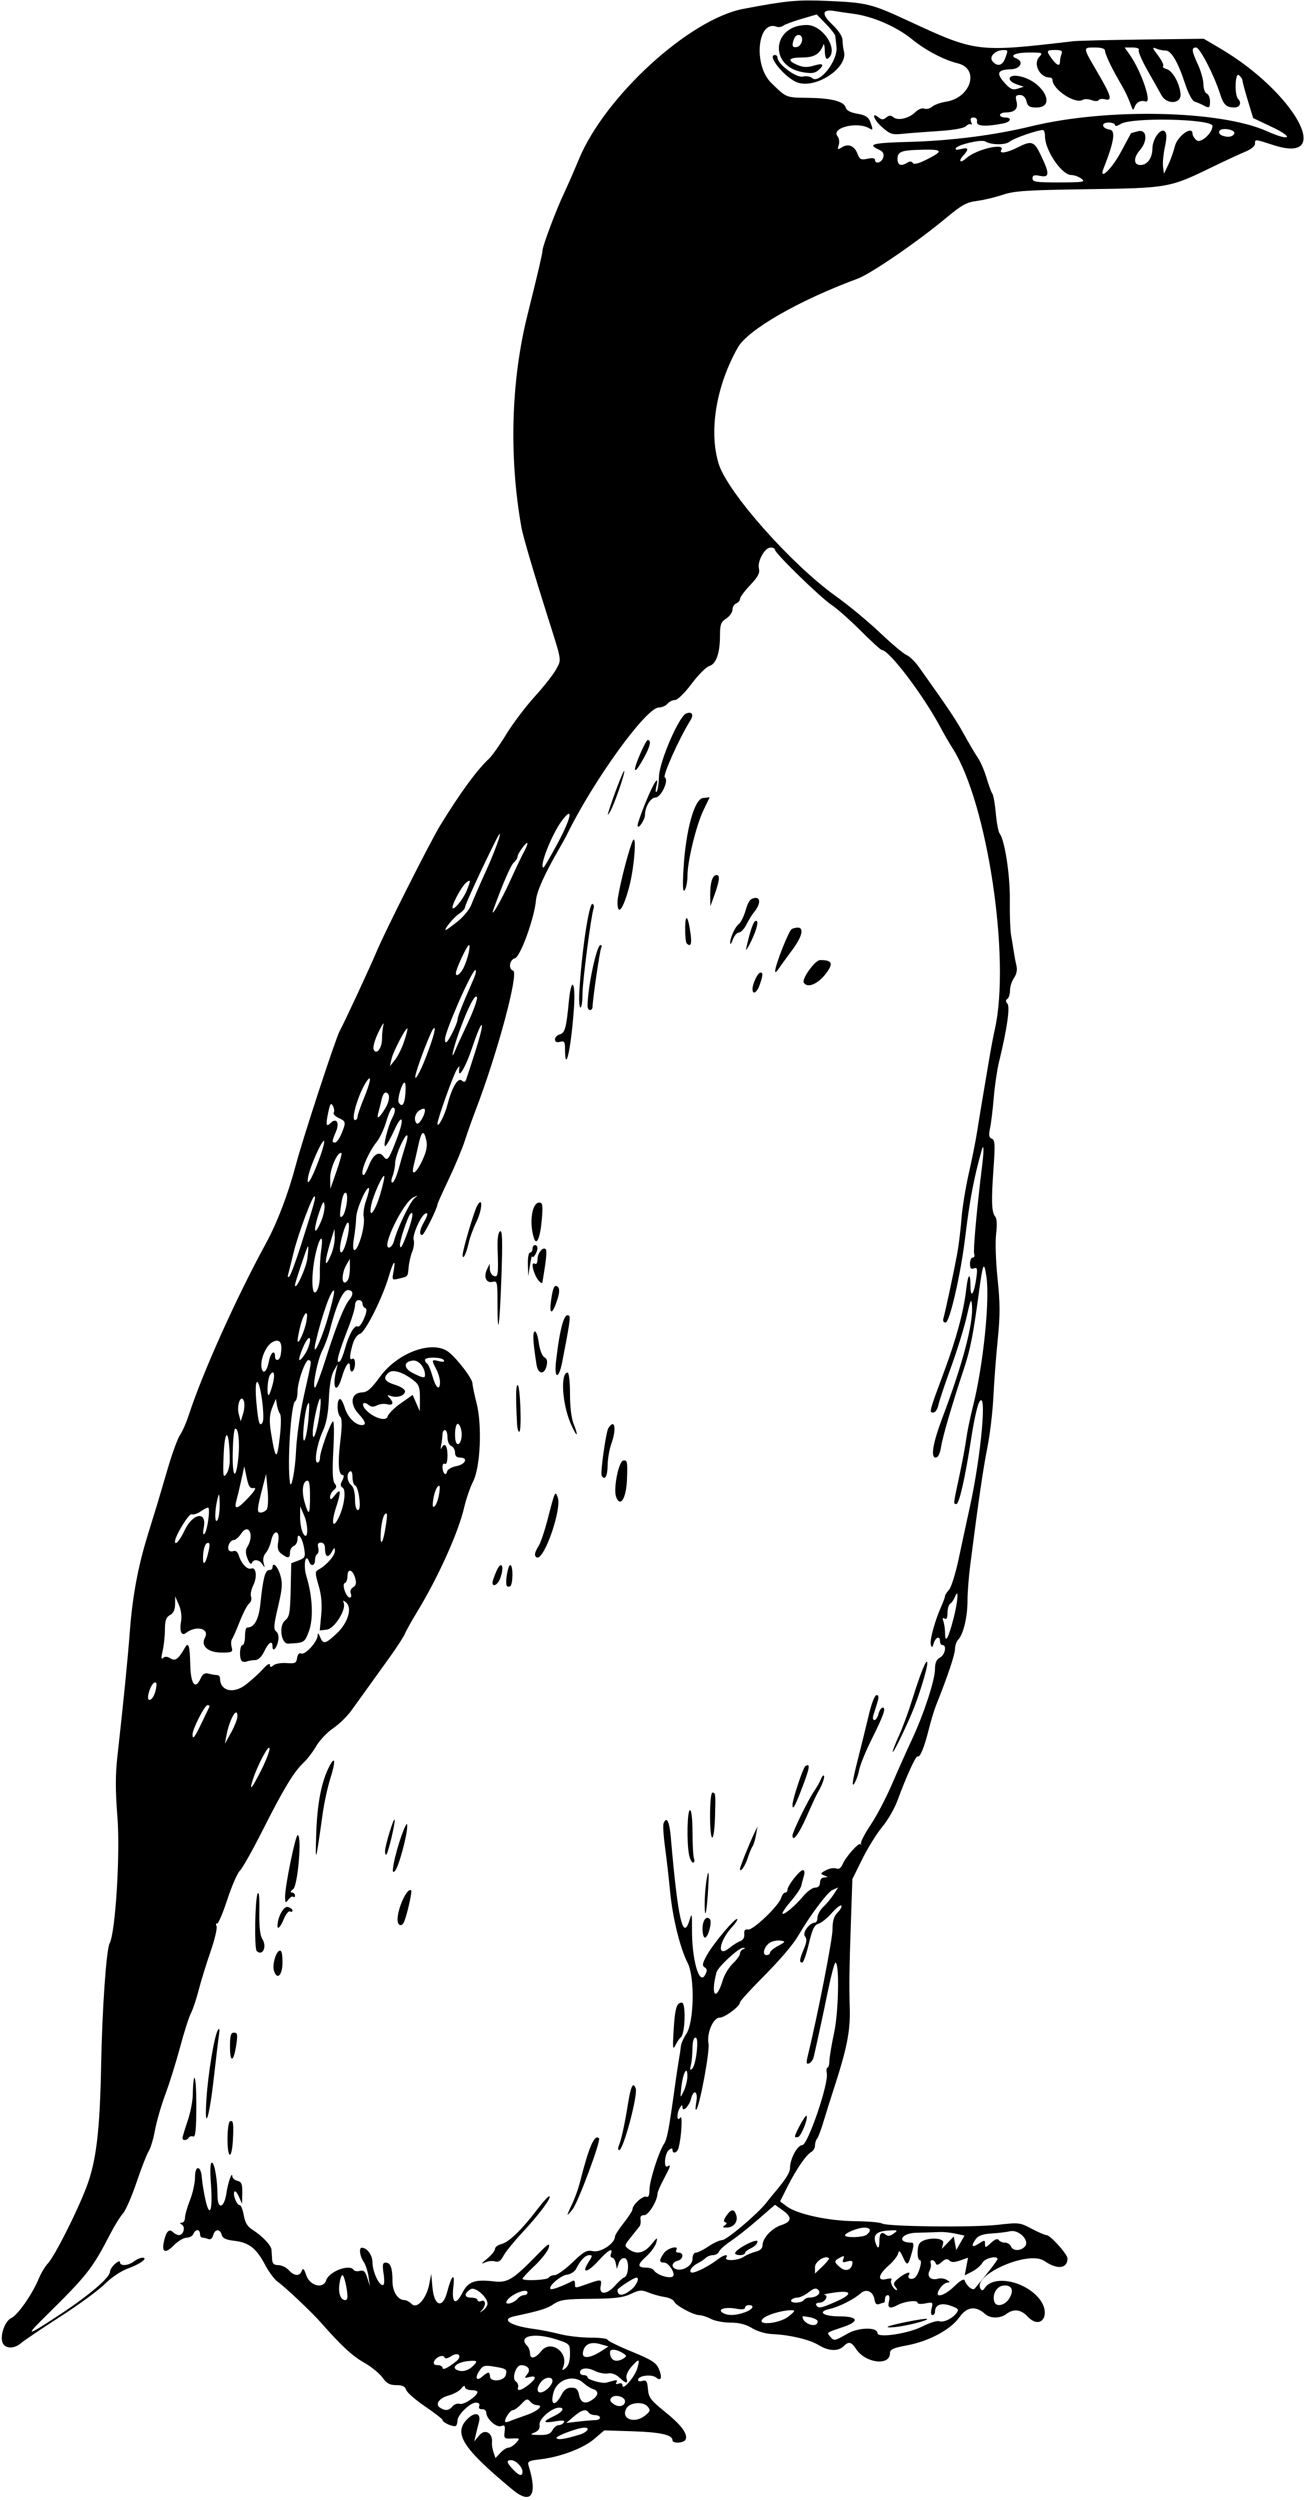 <?xml version="1.0" encoding="UTF-8" standalone="no"?>
<!-- Created with Inkscape (http://www.inkscape.org/) -->

<svg
   xmlns:dc="http://purl.org/dc/elements/1.1/"
   xmlns:cc="http://creativecommons.org/ns#"
   xmlns:rdf="http://www.w3.org/1999/02/22-rdf-syntax-ns#"
   xmlns:svg="http://www.w3.org/2000/svg"
   xmlns="http://www.w3.org/2000/svg"
   xmlns:sodipodi="http://sodipodi.sourceforge.net/DTD/sodipodi-0.dtd"
   xmlns:inkscape="http://www.inkscape.org/namespaces/inkscape"
   id="svg11408"
   version="1.1"
   inkscape:version="0.91 r13725"
   width="489.375"
   height="937.5"
   viewBox="0 0 489.375 937.5"
   sodipodi:docname="GreatAuk.svg">
  <defs
     id="defs11412" />
  <sodipodi:namedview
     pagecolor="#ffffff"
     bordercolor="#666666"
     borderopacity="1"
     objecttolerance="10"
     gridtolerance="10"
     guidetolerance="10"
     inkscape:pageopacity="0"
     inkscape:pageshadow="2"
     inkscape:window-width="1600"
     inkscape:window-height="837"
     id="namedview11410"
     showgrid="false"
     inkscape:zoom="0.71466667"
     inkscape:cx="244.6875"
     inkscape:cy="468.75"
     inkscape:window-x="-8"
     inkscape:window-y="-8"
     inkscape:window-maximized="1"
     inkscape:current-layer="svg11408" />
  <path
     style="fill:#000000"
     d="m 192.188,933.56 c -18.869,-15.652 -22.386,-21.249 -16.746,-26.652 2.872,-2.751 5.101,-1.922 4.113,1.53 -0.222,0.773 -0.696,2.672 -1.055,4.219 l -0.652,2.812 1.953,-2.344 c 2.108,-2.529 5.095,-0.737 4.689,2.812 -0.088,0.773 0.171,2.392 0.577,3.597 l 0.737,2.191 1.823,-1.956 c 1.002,-1.076 2.374,-1.956 3.047,-1.956 0.673,0 1.952,-0.804 2.841,-1.786 1.56,-1.723 1.508,-1.781 -1.495,-1.641 -2.907,0.136 -3.091,-0.033 -2.793,-2.566 0.263,-2.235 0.037,-2.603 -1.286,-2.095 -1.789,0.687 -5.596,-2.76 -5.596,-5.068 0,-0.757 -0.705,-1.323 -1.566,-1.259 -0.969,0.073 -1.378,-0.374 -1.072,-1.172 0.314,-0.819 -0.163,-1.29 -1.305,-1.29 -2.115,0 -6.838,4.622 -6.838,6.692 0,0.788 -0.253,1.686 -0.562,1.995 -0.674,0.674 -5.063,-1.201 -5.063,-2.163 0,-0.371 -2.937,-2.664 -6.527,-5.094 -3.59,-2.431 -6.783,-5.223 -7.094,-6.206 -0.41,-1.291 -1.442,-1.787 -3.721,-1.787 -2.446,0 -3.611,-0.642 -5.19,-2.859 -1.12,-1.573 -4.263,-4.116 -6.985,-5.652 -4.328,-2.443 -8.473,-6.295 -16.103,-14.965 -3.428,-3.895 -13.786,-13.682 -16.094,-15.206 -1.201,-0.793 -3.376,-3.699 -4.833,-6.458 -3.268,-6.19 -6.063,-8.363 -11.546,-8.982 -3.122,-0.352 -4.368,-0.945 -4.707,-2.241 -0.614,-2.347 -2.56,-2.246 -3.191,0.166 -0.315,1.205 -1.014,1.732 -1.864,1.406 -0.748,-0.287 -1.747,-0.522 -2.221,-0.522 C 75.387,839.062 75,838.43 75,837.656 75,836.883 74.565,836.25 74.033,836.25 c -0.532,0 -1.21,0.633 -1.507,1.406 -0.297,0.773 -1.444,1.418 -2.549,1.432 -1.105,0.014 -3.228,1.268 -4.718,2.787 -3.224,3.285 -4.666,2.808 -3.81,-1.262 0.806,-3.831 1.975,-5.064 3.425,-3.614 0.619,0.619 1.628,1.125 2.243,1.125 1.652,0 2.514,-3.008 1.116,-3.895 -0.937,-0.595 -0.944,-0.767 -0.032,-0.778 0.645,-0.008 1.172,-0.842 1.172,-1.855 0,-1.012 0.844,-3.981 1.875,-6.597 1.031,-2.616 1.875,-6.464 1.875,-8.55 0,-4.73 2.234,-4.569 2.572,0.185 0.126,1.765 0.724,5.439 1.33,8.165 1.627,7.319 2.808,4.116 2.087,-5.659 -0.385,-5.212 -0.266,-8.203 0.326,-8.203 1.006,0 2.123,6.482 2.123,12.318 0,5.467 2.522,4.838 3.34,-0.834 0.603,-4.174 2.193,-8.547 2.256,-6.203 0.016,0.584 0.872,1.283 1.904,1.553 1.528,0.4 1.861,1.243 1.799,4.562 l -0.076,4.072 -1.195,-2.707 c -0.657,-1.489 -1.417,-2.332 -1.689,-1.875 -0.666,1.123 0.878,5.051 1.986,5.051 0.487,0 1.173,1.704 1.525,3.786 0.45,2.666 1.377,4.25 3.129,5.353 3.804,2.394 7.166,5.914 7.273,7.614 0.053,0.84 0.158,2.477 0.234,3.637 0.102,1.548 0.724,2.109 2.337,2.109 1.209,0 2.962,0.844 3.895,1.875 2.074,2.292 4.072,2.41 4.886,0.289 0.467,-1.217 0.86,-0.835 1.689,1.641 1.339,3.999 6.396,5.26 7.474,1.863 1.043,-3.286 8.823,-6.225 10.272,-3.881 0.289,0.467 1.345,0.635 2.347,0.373 1.425,-0.373 2.036,0.21 2.801,2.666 l 0.978,3.143 -0.535,-3.702 c -0.294,-2.036 -1.133,-4.556 -1.864,-5.599 -1.412,-2.016 -1.801,-5.25 -0.626,-5.2 2.007,0.085 3.984,2.82 3.984,5.511 0,3.334 2.333,8.522 3.832,8.522 0.619,0 0.742,-1.527 0.338,-4.219 -0.512,-3.413 -0.363,-4.219 0.78,-4.219 1.821,0 2.55,1.991 2.55,6.963 0,3.998 2.007,7.1 4.594,7.1 0.641,0 1.831,0.666 2.645,1.48 1.976,1.976 5.522,-2.111 6.57,-7.574 l 0.719,-3.75 0.471,5.156 c 0.641,7.026 3.846,8.012 5.492,1.69 1.683,-6.463 2.988,-7.608 2.339,-2.051 -0.723,6.184 0.84,7.295 3.347,2.38 2.181,-4.275 4.646,-5.197 11.69,-4.374 5.357,0.626 7.18,-0.493 16.772,-10.302 3.817,-3.902 4.482,-4.295 3.974,-2.344 -0.336,1.289 -2.692,4.321 -5.236,6.737 -2.544,2.416 -4.626,4.631 -4.626,4.922 0,0.943 9.246,0.559 9.844,-0.409 0.319,-0.516 1.332,-0.938 2.253,-0.938 0.92,0 3.915,-2.149 6.654,-4.775 4.355,-4.175 5.337,-4.704 7.818,-4.208 2.86,0.572 8.105,-2.97 8.128,-5.489 0.005,-0.548 1.482,-2.849 3.281,-5.113 1.8,-2.264 3.272,-4.557 3.272,-5.096 0,-1.664 3.88,-5.21 5.162,-4.718 0.841,0.323 1.215,-0.488 1.219,-2.646 0.007,-3.324 3.408,-14.048 5.457,-17.206 1.17,-1.804 1.863,-5.492 4.133,-21.999 0.532,-3.867 1.198,-8.297 1.48,-9.844 0.282,-1.547 0.592,-3.656 0.688,-4.688 0.096,-1.031 1.007,-3.116 2.025,-4.633 2.938,-4.38 3.268,-21.273 0.52,-26.659 -2.858,-5.603 -5.652,-16.988 -6.583,-26.833 -0.439,-4.641 -1.281,-11.981 -1.871,-16.311 -0.59,-4.331 -0.854,-8.444 -0.586,-9.141 1.114,-2.902 2.202,-0.874 2.716,5.061 2.705,31.247 4.595,39.439 7.125,30.891 0.753,-2.544 0.879,-2.002 0.83,3.562 -0.102,11.381 2.716,21.377 4.884,17.325 0.895,-1.673 0.865,-2.257 -0.148,-2.897 -1.024,-0.648 -0.832,-1.572 0.997,-4.803 2.494,-4.403 10.577,-13.971 11.241,-13.306 0.23,0.23 -0.643,1.575 -1.941,2.987 -5.01,5.452 -5.817,11.77 -1.003,7.862 1.41,-1.144 3.288,-2.322 4.174,-2.617 0.959,-0.319 1.528,-1.349 1.406,-2.544 -0.147,-1.434 0.254,-1.931 1.402,-1.74 1.878,0.313 11.45,-8.817 12.408,-11.835 0.354,-1.114 1.036,-2.026 1.517,-2.026 0.481,0 0.874,-0.488 0.874,-1.083 0,-1.53 4.579,-7.354 5.782,-7.354 0.593,0 0.749,0.857 0.384,2.109 -0.338,1.16 -0.788,2.861 -0.999,3.779 -0.211,0.918 -1.882,3.42 -3.713,5.559 -1.831,2.139 -3.329,4.266 -3.329,4.727 0,1.204 4.702,-2.659 7.803,-6.41 1.456,-1.761 3.459,-3.202 4.453,-3.202 1.182,0 1.807,-0.649 1.807,-1.875 0,-1.136 0.647,-1.901 1.641,-1.941 1.504,-0.06 1.499,-0.122 -0.072,-0.741 -1.547,-0.61 -1.486,-0.796 0.64,-1.934 1.294,-0.692 3.027,-1 3.852,-0.684 0.997,0.383 1.795,-0.126 2.381,-1.516 1.216,-2.883 6.257,-8.511 6.77,-7.557 0.23,0.428 0.299,0.274 0.152,-0.342 -0.146,-0.616 1.519,-3.783 3.702,-7.038 2.182,-3.254 5.779,-10.133 7.992,-15.285 2.214,-5.153 5.51,-12.533 7.326,-16.4 4.47,-9.521 8.741,-22.511 8.741,-26.59 0,-2.385 0.538,-3.632 1.875,-4.348 1.91,-1.022 2.643,-4.688 0.938,-4.688 -0.516,0 -0.938,-0.633 -0.938,-1.406 0,-2.147 -1.57,-1.674 -2.334,0.703 -0.578,1.8 -0.742,1.867 -1.118,0.456 -0.448,-1.681 1.602,-9.067 4.003,-14.426 0.728,-1.625 1.324,-3.279 1.324,-3.676 0,-0.397 0.686,-1.481 1.525,-2.408 0.839,-0.927 2.484,-6.234 3.656,-11.793 1.172,-5.559 3.014,-14.115 4.093,-19.013 4.366,-19.809 6.625,-45.363 3.482,-39.375 -0.677,1.289 -1.971,7.195 -2.876,13.125 -2.308,15.127 -4.562,25.05 -5.663,24.939 -1.111,-0.112 -1.164,0.354 1.236,-10.876 1.046,-4.898 2.183,-11.016 2.525,-13.594 0.342,-2.578 1.473,-8.062 2.514,-12.188 3.838,-15.214 6.376,-39.741 5.037,-48.672 -0.917,-6.115 -1.312,-5.216 -2.898,6.593 -2.057,15.316 -3.13,20.747 -5.533,27.992 -4.405,13.278 -7.962,25.436 -8.58,29.321 -0.419,2.635 -1.109,3.984 -2.039,3.984 -1.934,0 -0.978,-5.609 2.536,-14.892 7.619,-20.126 11.671,-35.493 11.113,-42.152 -0.245,-2.929 -0.53,-2.339 -1.964,4.075 -0.922,4.125 -3.578,12.715 -5.902,19.088 -2.324,6.373 -4.469,12.807 -4.767,14.297 -0.298,1.49 -1.15,2.709 -1.894,2.709 -1.616,0 -1.56,-0.214 4.108,-15.469 4.61,-12.408 7.301,-22.441 8.257,-30.782 0.682,-5.952 1.597,-6.56 1.597,-1.062 0,4.631 1.312,2.939 2.124,-2.739 0.565,-3.952 0.451,-4.505 -0.828,-4.014 -1.106,0.424 -1.483,-0.02 -1.483,-1.745 0,-1.273 0.467,-2.314 1.038,-2.314 0.571,0 0.813,-0.587 0.537,-1.304 -0.449,-1.17 0.976,-16.993 3.007,-33.383 0.709,-5.722 0.603,-8.46 -0.213,-5.525 -2.983,10.722 -4.448,18.481 -6.177,32.712 -1.693,13.938 -5.824,31.875 -7.341,31.875 -0.788,0 -1.101,-0.638 -0.806,-1.641 0.702,-2.378 3.941,-17.569 5.155,-24.172 0.572,-3.111 1.296,-9.017 1.609,-13.125 0.313,-4.108 1.535,-11.688 2.714,-16.844 1.179,-5.156 2.607,-12.328 3.171,-15.938 0.565,-3.609 1.462,-9.094 1.994,-12.188 0.532,-3.094 1.561,-9.211 2.288,-13.594 0.726,-4.383 1.771,-9.951 2.321,-12.373 5.988,-26.356 -2.739,-84.812 -15.718,-105.283 -1.308,-2.062 -3.387,-5.648 -4.621,-7.969 -6.432,-12.095 -19.269,-29.041 -22.013,-29.058 -0.391,-0.003 -3.979,-3.274 -7.975,-7.27 -3.996,-3.996 -8.875,-8.32 -10.842,-9.609 -4.089,-2.679 -21.254,-19.396 -21.254,-20.7 0,-0.475 -0.738,-0.86 -1.641,-0.857 -2.198,0.007 -5.065,5.192 -4.38,7.922 0.414,1.648 -0.356,3.096 -3.282,6.172 -2.102,2.21 -3.823,4.537 -3.823,5.172 0,0.634 -0.633,1.396 -1.406,1.693 -0.773,0.297 -1.406,1.348 -1.406,2.336 0,0.988 -1.055,2.488 -2.344,3.332 -2.015,1.32 -2.344,2.237 -2.344,6.53 0,6.483 -1.467,10.579 -4.046,11.297 -1.126,0.314 -4.098,3.306 -6.604,6.649 -2.599,3.467 -5.268,6.078 -6.213,6.078 -0.911,0 -2.182,0.633 -2.824,1.406 -0.642,0.773 -2.11,1.406 -3.262,1.406 -4.76,0 -24.763,27.73 -34.573,47.929 -0.345,0.709 -1.723,3.188 -3.064,5.509 -5.191,8.985 -8.149,15.606 -8.426,18.857 -0.561,6.601 -5.851,21.201 -7.872,21.73 -2.066,0.54 -2.584,4.016 -0.693,4.65 2.243,0.752 -5.874,30.968 -14.04,52.263 -1.285,3.352 -3.127,8.55 -4.092,11.552 -0.965,3.002 -3.662,9.456 -5.992,14.343 -2.33,4.887 -4.236,9.128 -4.236,9.425 0,1.424 -5.044,11.556 -5.753,11.556 -1.187,0 -0.931,-2.015 0.597,-4.688 1.59,-2.782 1.772,-4.086 0.455,-3.273 -1.757,1.086 -4.772,8.05 -4.228,9.765 0.296,0.934 0.057,2.914 -0.533,4.4 -0.589,1.486 -1.201,4.111 -1.359,5.834 -0.337,3.67 -0.159,3.458 -3.589,4.282 -2.654,0.638 -2.683,0.601 -2.067,-2.681 0.932,-4.97 -0.065,-4.015 -1.708,1.634 -2.376,8.173 -8.839,21.11 -10.867,21.754 -1.084,0.344 -2.219,1.988 -2.789,4.042 -1.217,4.381 -1.228,6.074 -0.034,5.337 0.53,-0.327 0.938,0.441 0.938,1.764 0,1.289 -0.422,2.604 -0.938,2.923 -0.519,0.321 -0.938,-0.365 -0.938,-1.538 0,-3.087 -1.651,-1.048 -3.054,3.772 -1.867,6.413 -3.74,4.498 -2.186,-2.233 l 0.65,-2.812 -1.5,2.608 c -0.949,1.649 -1.622,5.519 -1.831,10.529 -0.224,5.372 -0.932,9.209 -2.199,11.923 -2.211,4.737 -3.466,11.971 -2.078,11.971 0.522,0 0.949,-0.828 0.949,-1.84 0,-2.128 3.585,-12.262 4.806,-13.584 0.475,-0.514 0.564,3.942 0.211,10.514 -0.436,8.11 -0.298,11.787 0.478,12.722 0.845,1.018 0.771,1.581 -0.326,2.492 -0.78,0.647 -1.408,1.863 -1.397,2.703 0.016,1.139 0.485,0.932 1.854,-0.818 2.239,-2.862 2.359,-1.363 0.376,4.701 -1.83,5.595 -1.286,8.19 0.853,4.07 2.184,-4.206 3.088,-10.653 1.623,-11.559 -0.895,-0.553 -0.919,-1.19 -0.102,-2.717 0.587,-1.097 0.68,-1.994 0.206,-1.994 -1.643,0 -1.977,-4.262 -0.98,-12.527 0.719,-5.965 0.714,-8.596 -0.018,-9.328 -1.207,-1.207 -1.365,-5.945 -0.221,-6.652 0.439,-0.271 1.295,1.165 1.902,3.192 1.074,3.584 3.986,6.566 6.414,6.566 1.816,0 1.447,-1.333 -1.146,-4.13 -3.559,-3.84 -2.905,-8.012 1.272,-8.123 1.923,-0.051 3.423,-1.363 6.697,-5.859 6.681,-9.175 19.859,-13.901 25.778,-9.245 3.283,2.582 8.91,10.007 8.91,11.757 0,0.763 0.683,4.052 1.518,7.31 2.149,8.387 1.451,24.126 -1.306,29.477 -1.089,2.113 -2.607,6.543 -3.373,9.844 -2.164,9.321 -9.805,26.232 -17.708,39.192 -2.013,3.302 -4.015,6.888 -4.449,7.969 -0.433,1.081 -2.906,4.919 -5.496,8.528 -8.771,12.225 -11.835,16.484 -14.696,20.427 -1.57,2.163 -4.626,5.123 -6.792,6.577 -2.166,1.454 -4.988,4.437 -6.272,6.627 -1.284,2.191 -3.442,5.012 -4.796,6.27 -3.566,3.313 -7.538,9.872 -15.292,25.256 -3.769,7.477 -7.619,14.319 -8.556,15.205 -0.937,0.886 -3.083,5.818 -4.768,10.959 -1.685,5.141 -3.4,9.14 -3.81,8.887 -0.41,-0.254 -0.494,0.196 -0.186,0.999 0.308,0.803 -0.725,5.149 -2.296,9.658 -1.571,4.509 -3.549,10.922 -4.397,14.251 -0.847,3.329 -2.162,7.255 -2.922,8.724 -0.76,1.47 -2.585,7.184 -4.056,12.698 -1.471,5.514 -3.952,13.461 -5.515,17.66 -1.562,4.199 -3.319,10.27 -3.903,13.492 -0.584,3.222 -1.638,6.747 -2.341,7.834 -0.703,1.087 -2.758,6.353 -4.567,11.701 -1.809,5.349 -4.111,10.622 -5.117,11.719 -1.006,1.097 -3.136,4.525 -4.733,7.619 -6.771,13.111 -8.63,15.472 -24.451,31.061 -7.727,7.614 -7.063,7.501 5.815,-0.989 C 33.585,860.569 41.25,853.99 41.25,851.83 c 0,-0.675 0.844,-1.991 1.875,-2.924 1.063,-0.962 1.875,-1.228 1.875,-0.614 0,1.52 3.04,1.349 5.211,-0.294 1.001,-0.757 2.399,-1.39 3.106,-1.406 2.522,-0.058 -0.627,2.343 -5.251,4.006 -2.678,0.963 -6.262,3.357 -8.727,5.829 -2.301,2.307 -9.878,7.858 -16.839,12.335 -6.961,4.477 -13.527,8.907 -14.592,9.845 -2.403,2.116 -5.662,2.202 -6.794,0.179 -1.356,-2.423 0.585,-8.405 3.099,-9.551 2.415,-1.1 7.908,-8.956 10.273,-14.691 0.847,-2.055 2.371,-4.621 3.385,-5.7 2.608,-2.776 10.859,-19.063 14.531,-28.686 3.706,-9.71 5.059,-21.022 5.533,-46.252 0.389,-20.721 1.947,-42.915 3.173,-45.206 2.195,-4.102 4.015,-33.662 2.92,-47.445 -0.781,-9.831 -0.781,-15.725 -0.003,-22.662 2.201,-19.607 3.925,-36.93 4.665,-46.875 0.968,-13 3.041,-24.207 6.636,-35.868 1.548,-5.023 3.204,-10.398 3.679,-11.945 0.475,-1.547 2.216,-7.453 3.87,-13.125 1.654,-5.672 3.733,-11.367 4.621,-12.656 0.888,-1.289 2.369,-4.664 3.293,-7.5 5.156,-15.835 17.776,-43.928 28.847,-64.219 4.364,-7.998 8.424,-18.653 11.41,-29.946 2.584,-9.772 14.858,-47.222 16.339,-49.853 1.55,-2.754 11.253,-23.637 13.887,-29.888 3.388,-8.042 20.136,-41.231 23.89,-47.344 7.466,-12.154 13.791,-20.795 18.186,-24.844 1.12,-1.031 4.041,-5.159 6.491,-9.172 2.451,-4.014 7.251,-10.375 10.667,-14.136 3.416,-3.761 7.04,-8.377 8.052,-10.257 2.042,-3.792 2.222,-2.662 -3.085,-19.404 -5.307,-16.744 -9.345,-30.467 -9.929,-33.75 -4.719,-26.503 -3.915,-54.964 2.252,-79.688 3.876,-15.539 5.654,-23.155 5.648,-24.188 -0.009,-1.595 5.129,-15.3 7.978,-21.281 1.228,-2.578 3.801,-8.454 5.717,-13.057 9.803,-23.552 41.378,-52.405 61.567,-56.259 16.211,-3.094 20.248,-3.476 31.605,-2.991 14.719,0.628 16.427,1.049 30.201,7.431 25.612,11.868 25.824,11.894 62.142,7.664 1.547,-0.18 13.148,-0.459 25.781,-0.621 L 451.406,14.531 457.5,18.114 c 27.964,16.441 43.101,43.743 20.138,36.324 -7.18,-2.32 -7.013,-2.308 -7.013,-0.484 0,0.802 -1.577,2.093 -3.516,2.879 -1.934,0.784 -7.734,3.475 -12.891,5.98 -15.67,7.613 -16.197,7.706 -46.406,8.135 -22.848,0.324 -27.466,0.631 -31.875,2.115 -2.836,0.955 -7.188,1.988 -9.672,2.296 -3.771,0.468 -5.674,1.527 -11.55,6.429 -10.555,8.806 -28.133,20.869 -33.072,22.696 -22.125,8.184 -41.169,19.131 -44.968,25.848 -8.127,14.37 -10.93,31.398 -7.171,43.575 3.307,10.712 27.212,37.705 44.025,49.712 4.675,3.339 12.086,9.476 16.469,13.639 4.383,4.163 8.871,7.931 9.974,8.374 1.103,0.443 3.212,2.504 4.688,4.58 11.289,15.884 13.826,19.675 16.884,25.223 1.905,3.457 4.254,7.431 5.219,8.831 0.965,1.4 2.412,4.775 3.216,7.5 0.803,2.725 1.782,5.376 2.174,5.891 0.392,0.516 0.971,3.834 1.285,7.374 0.315,3.54 0.951,6.915 1.414,7.5 1.934,2.444 3.954,15.642 3.835,25.058 -0.068,5.366 0.14,11.233 0.463,13.037 0.322,1.805 0.77,4.547 0.996,6.094 0.225,1.547 0.68,3.944 1.009,5.328 0.388,1.628 0.069,3.273 -0.904,4.662 -0.827,1.181 -1.504,3.293 -1.504,4.695 0,1.402 -0.442,2.822 -0.983,3.156 -0.683,0.422 -0.676,0.977 0.022,1.819 1.036,1.249 -0.151,9.504 -3.104,21.591 -0.756,3.094 -1.665,9.211 -2.02,13.594 -0.355,4.383 -0.979,9.525 -1.386,11.427 -0.576,2.688 -0.43,3.578 0.654,3.994 1.184,0.454 1.282,2.132 0.646,11.073 -0.88,12.369 -0.736,16.492 0.631,18.14 0.631,0.761 0.756,3.154 0.339,6.494 -0.369,2.954 -0.128,10.369 0.546,16.794 0.961,9.165 0.977,13.77 0.075,22.65 -0.622,6.131 -1.356,15.787 -1.631,21.459 -0.274,5.672 -1.298,14.32 -2.275,19.219 -1.593,7.991 -3.332,19.923 -6.426,44.111 -0.564,4.41 -1.026,10.478 -1.026,13.485 0,5.948 -1.572,12.462 -3.482,14.424 -0.663,0.681 -1.206,2.277 -1.206,3.546 0,2.016 -2.825,10.411 -7.066,20.997 -0.723,1.805 -1.975,5.931 -2.782,9.169 -1.69,6.781 -3.281,10.627 -4.168,10.078 -0.641,-0.396 -4.165,7.327 -7.562,16.574 -1.081,2.944 -3.646,7.374 -5.699,9.844 -2.053,2.47 -5.413,7.883 -7.467,12.029 l -3.734,7.538 -0.482,14.024 c -0.682,19.833 -0.758,25.079 -0.5,34.649 0.23,8.537 -1.104,15.098 -6.291,30.938 -1.013,3.094 -2.599,8.156 -3.524,11.25 -0.925,3.094 -2.029,6.026 -2.454,6.516 -0.424,0.49 -0.772,1.629 -0.772,2.532 0,0.902 -0.604,1.979 -1.343,2.392 -1.956,1.095 -5.681,6.496 -8.922,12.935 l -2.831,5.625 2.502,1.875 c 3.891,2.916 15.554,5.446 25.594,5.551 4.898,0.051 9.451,0.441 10.117,0.866 1.849,1.18 34.284,1.545 43.484,0.489 7.824,-0.898 8.304,-0.842 12.649,1.471 2.484,1.322 4.998,2.404 5.587,2.404 1.408,0 7.851,7.157 7.851,8.721 0,3.88 -3.822,4.321 -8.622,0.994 -6.242,-4.326 -28.544,5.93 -23.615,10.86 0.255,0.255 0.766,-0.025 1.135,-0.622 3.135,-5.073 14.747,-2.969 20.348,3.688 4.929,5.858 0.946,12.354 -4.21,6.866 -2.509,-2.671 -5.241,-2.996 -7.95,-0.947 -2.34,1.77 -6.045,1.761 -8.012,-0.019 -3.458,-3.13 -6.844,-2.704 -9.568,1.205 -3.235,4.641 -11.508,9.082 -19.751,10.6 -5.101,0.94 -6.318,1.498 -6.318,2.897 0,4.918 -9.216,3.794 -12.718,-1.551 -1.795,-2.74 -2.79,-2.944 -4.76,-0.975 -1.946,1.946 -5.638,1.758 -9.243,-0.47 -3.37,-2.083 -10.863,-3.865 -17.403,-4.14 -2.498,-0.105 -5.666,-1.036 -7.611,-2.238 -2.271,-1.404 -4.827,-2.059 -8.035,-2.059 -2.587,0 -5.912,-0.63 -7.389,-1.4 -1.477,-0.77 -3.411,-1.403 -4.297,-1.406 -2.239,-0.008 -8.908,-3.596 -9.486,-5.104 -0.262,-0.683 -1.88,-1.45 -3.596,-1.704 -1.715,-0.254 -4.438,-1.01 -6.05,-1.679 -2.545,-1.056 -3.41,-0.987 -6.562,0.524 -2.874,1.378 -5.986,1.761 -14.92,1.833 -9.698,0.079 -11.679,0.359 -14.062,1.989 -2.461,1.683 -4.977,2.461 -14.727,4.555 -5.265,1.131 -1.5,3.593 7.266,4.752 2.578,0.341 6.991,1.215 9.806,1.943 2.815,0.728 7.983,1.323 11.484,1.323 3.501,0 6.366,0.343 6.366,0.761 0,0.419 4.06,2.423 9.023,4.453 7.506,3.071 9.226,4.163 10.229,6.495 1.373,3.194 0.876,4.823 -0.998,3.268 -1.563,-1.297 -6.261,-0.844 -6.751,0.652 -0.226,0.689 0.335,0.916 1.506,0.61 1.59,-0.416 1.91,0.041 2.163,3.085 0.259,3.122 1.053,4.182 6.286,8.398 6.17,4.97 8.688,8.307 7.871,10.434 -0.537,1.4 -4.955,1.68 -4.955,0.315 0,-2.008 -4.455,-3.019 -14.752,-3.349 l -10.832,-0.347 -3.744,3.205 c -4.119,3.526 -12.673,6.754 -20.281,7.655 -4.451,0.527 -4.854,0.766 -4.3,2.552 3.409,10.99 0.905,14.614 -6.09,8.811 z m 3.75,-6.774 c 0,-1.727 -2.559,-4.286 -4.286,-4.286 -1.863,0 -1.676,0.927 0.699,3.455 2.329,2.479 3.587,2.77 3.587,0.831 z m 21.328,-13.818 c 2.922,-0.888 4.225,-2.656 1.957,-2.656 -2.416,0 -10.981,3.181 -10.53,3.911 0.491,0.795 3.067,0.418 8.572,-1.256 z M 207.188,911.25 c 0.552,-1.031 1.597,-1.875 2.321,-1.875 0.725,0 1.607,-0.468 1.961,-1.04 0.454,-0.735 -0.492,-0.848 -3.226,-0.386 -4.733,0.8 -4.933,0.144 -0.587,-1.918 3.316,-1.573 4.345,-3.218 2.014,-3.218 -2.737,0 -7.646,4.269 -7.344,6.387 0.206,1.444 -0.359,2.329 -1.875,2.937 -1.862,0.747 -1.61,0.879 1.782,0.93 3.03,0.046 4.185,-0.378 4.955,-1.816 z m -9.896,-5.605 c 4.457,-1.523 6.838,-3.77 3.995,-3.77 -0.753,0 -1.88,-0.615 -2.504,-1.366 -0.973,-1.172 -1.437,-1.039 -3.269,0.938 -1.174,1.267 -2.599,2.304 -3.167,2.304 -0.969,0 -2.972,2.87 -2.972,4.257 0,0.347 0.738,0.313 1.641,-0.074 0.902,-0.388 3.727,-1.418 6.276,-2.289 z M 223.256,907.5 c 0.959,0 1.744,-0.422 1.744,-0.938 0,-0.516 -0.819,-0.938 -1.82,-0.938 -1.001,0 -2.08,-0.422 -2.399,-0.938 -0.942,-1.524 -2.634,-1.08 -5.625,1.475 l -2.812,2.403 4.584,-0.533 c 2.521,-0.293 5.369,-0.533 6.328,-0.533 z m 18.719,-1.768 c 1.901,-1.54 2.016,-1.969 0.887,-3.329 -1.605,-1.934 -6.507,-1.612 -7.838,0.516 -2.523,4.032 2.791,6.182 6.952,2.813 z m -72.27,-3.41 c 0.652,-0.785 1.897,-1.201 2.767,-0.925 1.491,0.473 6.59,-2.988 6.59,-4.474 0,-0.37 -1.055,-0.673 -2.344,-0.673 -1.289,0 -2.357,-0.527 -2.374,-1.172 -0.018,-0.699 -0.547,-0.49 -1.311,0.518 -0.705,0.929 -2.824,2.116 -4.71,2.637 -3.719,1.027 -5.318,3.336 -3.227,4.66 1.911,1.21 3.269,1.042 4.607,-0.57 z m 64.67,-1.891 c 0,-1.713 -3.692,-2.743 -5.016,-1.399 -0.814,0.826 -0.654,1.407 0.654,2.373 1.952,1.442 4.362,0.904 4.362,-0.973 z M 210.469,898.125 c 1.027,-1.987 2.142,-2.812 3.798,-2.812 1.853,0 2.461,0.588 2.906,2.812 0.611,3.057 2.496,3.598 5.25,1.507 2.116,-1.606 2.089,-3.114 -0.069,-3.799 -0.94,-0.298 -2.54,-1.316 -3.555,-2.262 -3.574,-3.33 -9.749,-1.462 -11.176,3.381 -1.447,4.908 0.5,5.71 2.847,1.172 z m -4.996,-2.489 c 0.943,-0.853 1.714,-2.119 1.714,-2.812 0,-1.807 -2.85,-1.556 -4.32,0.38 -2.698,3.555 -0.698,5.422 2.606,2.433 z m -7.318,-1.329 c 3.027,-2.381 3.186,-3.691 0.361,-2.963 -1.914,0.493 -1.984,0.391 -0.763,-1.097 1.399,-1.705 0.259,-3.321 -2.367,-3.358 -1.881,-0.026 -3.53,4.923 -2.013,6.041 0.728,0.537 1.146,1.503 0.929,2.147 -0.59,1.75 1.071,1.418 3.854,-0.771 z m 40.848,-6.287 c 1.058,-3.691 0.63,-3.773 -2.291,-0.441 -1.316,1.501 -2.054,3.263 -1.767,4.219 0.651,2.163 -0.187,2.072 -2.719,-0.295 -1.295,-1.21 -2.892,-1.78 -4.264,-1.52 -1.206,0.229 -3.437,-0.205 -4.958,-0.963 -2.823,-1.408 -5.505,-1.096 -5.505,0.64 0,0.532 0.633,0.967 1.406,0.967 0.773,0 1.406,0.369 1.406,0.82 0,0.865 5.431,2.412 7.031,2.003 0.516,-0.132 1.742,-0.466 2.725,-0.742 1.189,-0.334 1.565,-0.143 1.123,0.572 -0.43,0.697 -0.152,0.878 0.791,0.516 0.867,-0.333 1.455,-0.053 1.455,0.693 0,2.15 4.641,-3.243 5.566,-6.468 z m -55.882,1.668 c 0.346,0 0.629,0.633 0.629,1.406 0,2.264 5.292,1.844 5.896,-0.468 0.587,-2.246 0.343,-2.418 -4.579,-3.232 -3.397,-0.562 -4.012,-0.371 -5.342,1.659 -1.784,2.723 -1.002,4.043 1.21,2.042 0.856,-0.775 1.839,-1.408 2.185,-1.408 z m -5.078,-3.182 c 1.004,-1.21 0.729,-1.38 -1.952,-1.201 -4.914,0.328 -7.523,2.839 -3.825,3.681 1.929,0.439 4.142,-0.511 5.777,-2.48 z m -7.089,-0.959 c 2.572,-2.017 1.004,-3.834 -1.751,-2.028 -1.337,0.876 -2.312,1.057 -2.509,0.466 -0.425,-1.274 -3.282,-0.144 -3.935,1.557 -0.336,0.875 0.123,1.334 1.334,1.334 1.015,0 1.846,0.437 1.846,0.97 0,1.039 1.825,0.203 5.016,-2.299 z m 42.79,-2.771 c -0.007,-3.844 -0.04,-3.881 -5.003,-5.51 -8.312,-2.729 -14.764,-1.352 -11.052,2.36 0.584,0.584 1.062,1.821 1.062,2.749 0,2.441 1.967,2.072 4.256,-0.799 3.497,-4.386 10.283,0.446 8.246,5.871 -0.587,1.565 -0.48,1.621 0.917,0.485 1.023,-0.832 1.579,-2.653 1.575,-5.156 z m 20.892,0.365 c -2.578,-2.114 -5.885,-2.744 -5.885,-1.121 0,2.789 1.789,3.916 4.359,2.745 1.24,-0.565 1.926,-1.296 1.526,-1.624 z m -8.9,-1.683 2.415,-1.582 -3.083,-0.884 c -3.688,-1.058 -6.018,0.086 -6.475,3.179 -0.367,2.482 2.742,2.172 7.144,-0.713 z m 92.029,-6.364 c 4.262,-2.436 11.299,-2.558 11.299,-0.196 0,1.893 11.464,0.187 16.754,-2.493 2.749,-1.393 5.619,-2.295 6.378,-2.004 1.606,0.616 4.98,-0.994 6.564,-3.133 0.93,-1.256 0.58,-1.67 -2.249,-2.659 -3.563,-1.246 -5.884,-0.369 -5.884,2.223 0,0.71 -0.43,1.291 -0.955,1.291 -0.566,0 -0.701,-1.015 -0.331,-2.489 0.596,-2.376 0.491,-2.462 -2.326,-1.898 -1.623,0.325 -2.95,0.199 -2.95,-0.279 0,-1.079 -4.79,-0.534 -7.352,0.837 -3.037,1.625 -3.991,1.247 -3.345,-1.327 0.362,-1.444 0.189,-2.344 -0.451,-2.344 -0.572,0 -1.039,0.633 -1.039,1.406 0,0.773 -0.176,1.406 -0.392,1.406 -0.216,0 -1.026,0.243 -1.8,0.54 -0.953,0.366 -1.508,-0.134 -1.717,-1.545 -0.477,-3.222 -3.095,-4.422 -5.298,-2.428 -2.415,2.186 -8.12,5.052 -11.558,5.807 -4.811,1.057 -2.48,2.781 3.759,2.781 6.873,0 7.598,1.84 1.539,3.902 -6.727,2.289 -6.42,2.075 -5.147,3.609 1.501,1.809 1.598,1.794 6.504,-1.011 z m 15.116,-2.607 c 0.619,-0.681 14.302,-3.393 14.786,-2.931 0.494,0.471 -6.373,2.29 -11.104,2.941 -2.32,0.319 -3.978,0.315 -3.683,-0.01 z m -26.24,-2.018 c 0.01,-0.515 -1.268,-1.2 -2.842,-1.522 -1.573,-0.322 -2.86,-0.462 -2.86,-0.311 0,2.802 5.646,4.618 5.702,1.834 z m -10.858,-1.904 c 2.423,-1.986 2.553,-2.303 0.938,-2.288 -3.557,0.034 -9.174,1.714 -10.645,3.185 -2.732,2.732 6.299,1.897 9.708,-0.898 z m -16.546,-1.469 c 3.063,-1.068 4.002,-2.721 1.546,-2.721 -0.773,0 -1.406,0.441 -1.406,0.98 0,0.612 -1.23,0.749 -3.274,0.366 -4.061,-0.762 -7.245,0.17 -5.137,1.503 1.844,1.166 4.686,1.122 8.271,-0.128 z m -96.423,-3.256 c 0,-2.479 -4.665,-6.5 -6.327,-5.453 -2.547,1.607 -2.471,3.175 0.155,3.175 1.332,0 2.422,0.409 2.422,0.908 0,0.499 0.633,0.665 1.406,0.368 1.726,-0.662 1.879,1.568 0.234,3.413 -0.997,1.118 -0.927,1.129 0.469,0.073 0.902,-0.683 1.641,-1.801 1.641,-2.485 z m 130.92,-0.893 c 6.227,-2.754 5.731,-4.257 -1.077,-3.259 -2.578,0.378 -4.173,0.743 -3.545,0.812 1.867,0.205 0.224,2.938 -1.767,2.938 -1.007,0 -1.569,0.422 -1.251,0.938 0.84,1.36 1.698,1.199 7.639,-1.428 z m -119.586,-1.017 c 0.596,-0.718 1.664,-1.305 2.374,-1.305 0.71,0 1.291,-0.422 1.291,-0.938 0,-2.045 -6.931,0.914 -7.869,3.36 -0.572,1.491 2.777,0.601 4.203,-1.117 z m 184.216,0.109 c 2.06,-3.144 1.101,-5.371 -2.148,-4.992 -2.557,0.298 -4.25,3.455 -3.3,6.157 0.694,1.974 3.832,1.304 5.449,-1.165 z M 301.406,862.5 c 0.319,-0.516 1.293,-0.944 2.165,-0.952 2.726,-0.025 4.545,-1.619 3.285,-2.88 -0.838,-0.838 -1.697,-0.626 -3.634,0.898 -1.395,1.098 -3.299,1.996 -4.23,1.996 -0.931,0 -1.954,0.422 -2.273,0.938 -0.327,0.53 0.441,0.938 1.764,0.938 1.289,0 2.604,-0.422 2.923,-0.938 z m -171.104,-1.172 c -0.026,-2.914 -1.241,-8.203 -1.885,-8.203 -0.392,0 -0.911,1.582 -1.153,3.516 -0.425,3.39 0.513,5.859 2.226,5.859 0.452,0 0.818,-0.527 0.812,-1.172 z m 106.29,-2.646 c 2.092,-1.645 3.415,-4.619 2.055,-4.619 -0.965,0 -7.085,3.994 -7.085,4.624 0,2.392 1.986,2.39 5.03,-0.005 z m 121.323,-1.405 c 2.285,-2.219 3.584,-2.936 3.854,-2.126 0.68,2.041 2.992,3.909 3.741,3.023 4.221,-4.99 8.552,-10.58 8.552,-11.039 0,-1.473 -4.721,-0.387 -5.62,1.292 -0.549,1.026 -2.275,2.525 -3.835,3.332 l -2.837,1.467 0.623,-3.319 0.623,-3.319 -2.985,1.041 c -2.188,0.763 -3.263,0.763 -4.027,-4.7e-4 -0.763,-0.763 -1.532,-0.607 -2.878,0.587 -1.349,1.195 -1.946,1.316 -2.247,0.456 -0.225,-0.645 -0.832,-1.172 -1.347,-1.172 -0.516,0 -0.748,0.527 -0.517,1.172 0.231,0.645 0.012,1.964 -0.487,2.932 -1.075,2.084 0.702,3.642 3.251,2.849 0.892,-0.277 2.369,-0.07 3.281,0.462 1.14,0.663 1.251,0.975 0.357,0.995 -0.717,0.016 -1.863,0.767 -2.548,1.669 -3.284,4.327 0.516,4.1 5.047,-0.301 z m -127.246,-0.252 c 1.285,-1.464 2.816,-2.835 3.404,-3.047 1.802,-0.649 1.966,-6.869 0.19,-7.213 -0.911,-0.176 -1.803,0.569 -2.228,1.861 l -0.709,2.155 -0.415,-2.109 c -0.228,-1.16 -0.853,-2.109 -1.388,-2.109 -0.535,0 -0.73,-0.633 -0.433,-1.406 0.965,-2.516 -0.984,-1.488 -4.446,2.344 -4.502,4.983 -6.917,5.264 -3.754,0.436 1.309,-1.998 1.324,-2.311 0.115,-2.311 -1.518,0 -3.325,1.853 -4.895,5.022 -0.556,1.121 -2.075,2.136 -3.437,2.295 -2.453,0.287 -7.2,4.405 -6.214,5.391 0.427,0.427 4.445,-1.058 8.464,-3.127 0.387,-0.199 0.703,0.306 0.703,1.122 0,1.805 -0.198,1.802 4.688,0.078 5.237,-1.848 5.442,-1.808 4.917,0.938 -0.632,3.308 2.413,3.13 5.439,-0.318 z m 105.036,0.414 c -0.862,-1.038 -0.567,-1.72 1.418,-3.281 2.578,-2.028 4.655,-2.644 3.699,-1.098 -0.744,1.203 0.734,1.972 2.131,1.109 1.464,-0.905 3.177,-6.669 1.982,-6.669 -1.03,0 -1.148,-4.696 -0.155,-6.198 1.577,-2.385 9.494,-2.541 8.922,-0.176 l -0.521,2.155 2.233,-2.317 2.233,-2.317 0.473,2.544 0.473,2.544 1.547,-2.718 1.547,-2.718 -3.422,-0.733 c -1.882,-0.403 -4.477,-0.674 -5.766,-0.601 -1.289,0.073 -5.223,0.19 -8.742,0.26 -5.829,0.116 -7.736,3.712 -1.969,3.712 0.916,0 0.967,0.799 0.223,3.516 -1.432,5.231 -1.821,5.461 -3.377,1.994 -1.133,-2.526 -1.504,-2.812 -1.836,-1.418 -0.228,0.961 -1.852,3.009 -3.607,4.55 -3.919,3.441 -4.297,5.901 -0.77,5.016 1.626,-0.408 2.216,-0.274 1.794,0.408 -0.575,0.931 1.008,3.747 2.107,3.747 0.258,0 -0.021,-0.59 -0.619,-1.31 z m -83.315,-3.892 c 0.99,-0.99 -1.624,-5.095 -3.249,-5.103 -2.023,-0.009 -2.067,-0.857 -0.181,-3.549 1.395,-1.991 5.835,-3.09 4.634,-1.146 -0.319,0.516 0.078,0.938 0.882,0.938 2.128,0 1.792,2.507 -0.413,3.084 -2.128,0.557 -2.498,2.361 -0.63,3.077 2.514,0.965 6.255,-1.304 6.255,-3.794 0,-1.371 0.537,-2.367 1.275,-2.367 0.701,0 2.83,-1.055 4.729,-2.344 C 267.592,841.055 269.882,840 270.781,840 c 1.696,0 13.252,-9.758 16.554,-13.979 1.036,-1.324 2.426,-3.045 3.09,-3.824 4.087,-4.798 5.825,-7.536 5.825,-9.171 0,-3.485 2.748,-8.651 4.601,-8.651 2.063,0 9.941,-23.01 9.202,-26.877 -0.23,-1.202 -0.115,-2.185 0.255,-2.185 0.37,0 0.699,-1.16 0.73,-2.578 0.031,-1.418 0.83,-6.187 1.775,-10.598 1.677,-7.827 2.015,-26.209 0.482,-26.193 -0.351,0.004 -1.569,4.539 -2.705,10.078 -1.856,9.045 -4.152,19.719 -5.422,25.202 -0.255,1.103 -1.049,2.23 -1.763,2.504 -1.05,0.403 -1.138,-0.16 -0.458,-2.943 3.638,-14.893 9.241,-43.508 9.241,-47.194 0,-3.34 0.513,-5.043 1.953,-6.483 1.074,-1.074 1.682,-2.224 1.35,-2.556 -0.332,-0.332 -1.949,0.936 -3.594,2.818 -1.645,1.881 -3.879,3.674 -4.965,3.983 -1.562,0.445 -2.319,2.025 -3.625,7.573 -0.908,3.856 -2.024,7.011 -2.479,7.011 -1.175,0 -1.035,-1.151 0.625,-5.124 1.084,-2.594 1.187,-3.798 0.406,-4.739 -1.087,-1.31 1.718,-5.137 3.766,-5.137 0.516,0 0.938,-0.864 0.938,-1.92 0,-1.056 0.986,-2.849 2.192,-3.984 1.206,-1.136 2.954,-3.243 3.885,-4.684 l 1.693,-2.619 -2.244,1.028 c -1.847,0.846 -8.377,9.578 -12.57,16.808 -2.136,3.684 -6.969,9.329 -14.284,16.684 -4.254,4.277 -7.734,8.155 -7.734,8.618 0,1.45 -5.68,5.695 -7.62,5.695 -2.428,0 -4.916,5.81 -4.181,9.761 0.524,2.816 -3.32,23.49 -4.604,24.763 -0.351,0.348 -0.342,-0.95 0.019,-2.884 0.744,-3.984 -1.004,-5.058 -1.97,-1.21 -0.689,2.746 -3.199,5.239 -3.221,3.2 -0.011,-1.011 -0.209,-0.985 -0.923,0.12 -1.33,2.058 -1.254,5.648 0.079,3.75 0.98,-1.396 0.458,7.612 -0.667,11.484 -0.525,1.809 -2.225,2.258 -2.225,0.588 0,-0.727 -0.435,-0.692 -1.406,0.115 -1.552,1.288 -1.994,7.036 -0.469,6.094 1.404,-0.868 1.167,-0.063 -1.406,4.778 -1.289,2.424 -2.344,4.836 -2.344,5.36 0,2.671 -3.318,8.144 -4.937,8.144 -1.18,0 -1.654,0.543 -1.433,1.641 0.182,0.902 0.007,2.062 -0.386,2.578 -0.394,0.516 -1.858,2.36 -3.254,4.1 -2.449,3.05 -2.476,3.208 -0.772,4.453 2.904,2.123 5.766,1.528 8.441,-1.756 2.303,-2.826 2.439,-2.877 1.877,-0.703 -0.333,1.289 -2.047,3.65 -3.809,5.246 -3.384,3.065 -3.344,4.129 0.155,4.129 1.173,0 2.411,0.451 2.752,1.003 1.101,1.781 6.094,3.331 7.193,2.232 z m 19.357,-19.073 c 0.86,-0.545 0.932,-0.925 0.22,-1.162 -0.719,-0.24 -0.586,-1.027 0.416,-2.457 1.831,-2.614 2.937,-2.669 3.726,-0.185 0.76,2.396 -1.013,4.647 -3.645,4.628 -1.484,-0.011 -1.667,-0.222 -0.717,-0.824 z m 26.378,-33.34 c 0,-1.159 3.891,-8.181 4.304,-7.768 0.755,0.755 -1.925,7.571 -3.133,7.968 -0.645,0.211 -1.172,0.121 -1.172,-0.2 z m -34.407,49.514 c 1.65,-0.846 4.006,-2.323 5.236,-3.281 2.406,-1.875 4.333,-2.333 3.389,-0.805 -0.869,1.407 4.441,1.141 6.588,-0.329 1.017,-0.697 3.009,-1.548 4.427,-1.893 1.655,-0.402 2.578,-1.246 2.578,-2.357 0,-2.698 3.451,-6.427 7.046,-7.613 4.009,-1.323 4.143,-2.994 0.45,-5.623 l -2.817,-2.006 -6.324,5.501 c -3.478,3.025 -8.085,6.677 -10.238,8.115 -2.153,1.438 -4.144,3.211 -4.424,3.941 -0.28,0.73 -1.282,1.327 -2.226,1.327 -0.944,0 -2.188,0.471 -2.763,1.046 -0.575,0.575 -1.997,1.525 -3.16,2.109 -2.316,1.165 -3.517,3.407 -1.825,3.407 0.584,0 2.412,-0.692 4.062,-1.539 z m 11.936,-5.727 c 0.063,-1.49 8.408,-5.854 8.408,-4.397 0,0.765 -1.055,1.871 -2.344,2.458 -1.289,0.587 -2.344,1.422 -2.344,1.855 0,0.433 -0.844,0.787 -1.875,0.787 -1.031,0 -1.862,-0.316 -1.845,-0.703 z m 35.227,1.898 c -1.332,-1.332 -5.257,1.132 -5.257,3.301 l 0,2.418 2.803,-2.685 c 1.542,-1.477 2.646,-2.842 2.454,-3.034 z m 8.805,1.376 c 0,-0.452 -0.908,-0.533 -2.017,-0.181 -1.613,0.512 -1.899,0.332 -1.427,-0.896 0.492,-1.281 0.282,-1.371 -1.264,-0.544 -2.351,1.258 -2.325,1.642 0.255,3.777 2.111,1.746 4.453,0.613 4.453,-2.155 z m 64.71,-5.879 c 1.816,-2.188 -2.405,-6.408 -5.639,-5.639 -1.294,0.308 -4.41,0.681 -6.925,0.83 -3.168,0.187 -4.968,0.811 -5.859,2.03 -1.984,2.713 -1.53,3.479 1.057,1.784 2.199,-1.441 2.344,-1.432 2.344,0.142 0,1.492 0.249,1.444 2.245,-0.431 1.436,-1.349 2.469,-1.746 2.868,-1.101 0.343,0.554 1.397,1.008 2.342,1.008 0.946,0 1.962,0.633 2.259,1.406 0.7,1.824 3.786,1.808 5.309,-0.028 z m -54.632,-1.887 c 0,-2.968 0.772,-3.804 2.324,-2.516 0.86,0.714 1.724,0.604 3.07,-0.391 1.737,-1.284 1.567,-1.363 -2.338,-1.094 -4.301,0.296 -5.582,1.783 -4.336,5.032 0.781,2.034 1.281,1.631 1.281,-1.031 z m -4.757,-2.442 c 1.876,-1.557 1.493,-2.675 -0.916,-2.675 -2.291,0 -7.199,1.97 -7.211,2.895 -0.013,1.011 6.867,0.825 8.127,-0.22 z m -67.239,-59.347 c 0.067,-4.378 -1.609,-1.586 -2.223,3.703 -0.537,4.625 -0.526,4.65 0.818,1.875 0.749,-1.547 1.381,-4.057 1.405,-5.578 z m 3.509,-9.288 c 0.377,-3.654 0.215,-5.29 -0.523,-5.29 -0.63,0 -1.074,1.635 -1.081,3.984 -0.007,2.191 -0.275,5.039 -0.596,6.328 -0.445,1.788 -0.318,2.098 0.536,1.305 0.615,-0.571 1.365,-3.419 1.665,-6.328 z m 9.789,-26.917 c 0.592,-1.976 2.281,-4.747 3.754,-6.158 1.473,-1.411 2.678,-3.084 2.678,-3.718 0,-0.634 0.527,-1.366 1.172,-1.626 0.923,-0.373 0.919,-0.489 -0.021,-0.547 -1.545,-0.096 -9.389,7.127 -9.94,9.153 -2.373,8.727 -0.194,11.406 2.356,2.896 z M 288.75,732.212 c 0,-0.502 1.371,-1.65 3.047,-2.551 2.774,-1.491 2.862,-1.667 0.986,-1.958 -1.134,-0.176 -2.874,0.115 -3.867,0.647 -2.252,1.205 -3.361,4.776 -1.484,4.776 0.725,0 1.318,-0.411 1.318,-0.913 z M 98.01,663.668 c 1.84,-3.654 3.217,-7.313 3.059,-8.13 -0.299,-1.546 -4.506,6.365 -6.238,11.728 -1.567,4.855 -0.429,3.567 3.179,-3.597 z m -8.99,-19.895 c 0.109,-4.365 -2.943,0.758 -4.082,6.852 l -0.613,3.281 2.327,-4.219 c 1.28,-2.32 2.346,-4.982 2.369,-5.915 z m -13.46,2.399 c 1.415,-2.965 2.737,-5.707 2.937,-6.094 0.2,-0.387 -0.103,-0.703 -0.673,-0.703 -1.061,0 -5.612,8.906 -5.628,11.016 -0.017,2.189 0.785,1.182 3.364,-4.219 z M 58.277,634.205 c 0.398,-1.487 0.519,-2.908 0.27,-3.158 -0.766,-0.766 -2.13,1.158 -2.832,3.997 -0.915,3.704 1.564,2.892 2.562,-0.839 z m 33.932,-2.521 c 2.137,-1.652 5.028,-4.289 6.425,-5.859 1.437,-1.616 2.557,-2.297 2.578,-1.569 0.03,1.004 0.33,1.044 1.367,0.184 0.731,-0.606 2.946,-0.974 4.922,-0.818 3.148,0.249 3.632,0.014 3.902,-1.896 0.198,-1.396 0.772,-2.003 1.596,-1.687 1.495,0.574 6.035,-4.432 6.123,-6.751 0.042,-1.116 0.304,-0.96 0.907,0.541 1.154,2.872 2.027,2.678 6.327,-1.406 4.177,-3.967 5.818,-9.55 3.398,-11.559 -1.086,-0.901 -1.258,-0.864 -0.856,0.185 0.997,2.598 -3.513,9.707 -6.366,10.035 l -2.624,0.301 0.544,-5.819 c 0.374,-4.004 0.073,-7.437 -0.964,-11.005 -1.424,-4.899 -1.415,-5.237 0.173,-6.126 2.942,-1.647 5.964,-5.166 5.93,-6.906 -0.028,-1.392 -0.238,-1.314 -1.221,0.456 -1.361,2.452 -2.496,1.835 -2.496,-1.358 0,-1.39 -0.553,-2.188 -1.516,-2.188 -1.054,0 -1.366,0.571 -1.026,1.874 0.27,1.031 0.108,2.11 -0.359,2.399 -0.467,0.289 -0.849,1.344 -0.849,2.345 0,2.026 -1.48,2.472 -2.148,0.648 -1.394,-3.801 -2.363,1.141 -1.061,5.41 2.33,7.639 2.683,15.978 0.875,20.71 -1.586,4.153 -1.685,4.211 -7.702,4.505 -2.675,0.131 -3.616,-6.688 -1.197,-8.676 1.658,-1.362 1.923,-2.812 2.112,-11.519 l 0.215,-9.961 2.706,-1.022 c 2.482,-0.937 2.659,-1.309 2.143,-4.49 -0.65,-4.004 -2.506,-6.559 -2.506,-3.449 0,1.079 -0.633,2.205 -1.406,2.502 -0.773,0.297 -1.406,1.397 -1.406,2.444 0,2.229 -0.743,2.347 -3.176,0.505 -1.371,-1.038 -1.648,-2.086 -1.231,-4.658 0.709,-4.366 -1.731,-4.615 -2.655,-0.271 -0.356,1.676 -1.271,3.755 -2.034,4.62 -0.855,0.97 -1.157,2.408 -0.788,3.75 0.51,1.857 0.447,1.936 -0.431,0.536 -1.196,-1.907 -3.398,-2.163 -4.027,-0.469 -0.239,0.645 -0.94,-0.094 -1.556,-1.641 -0.811,-2.034 -0.842,-3.263 -0.112,-4.44 2.773,-4.473 0.481,-9.268 -2.358,-4.935 -0.845,1.289 -2.075,2.344 -2.734,2.344 -1.358,0 -2.601,2.563 -1.84,3.794 0.276,0.447 1.083,0.589 1.793,0.316 0.787,-0.302 1.551,0.354 1.956,1.682 0.922,3.023 3.199,5.421 4.626,4.873 1.87,-0.718 2.365,3.138 0.804,6.267 -0.776,1.555 -1.153,3.498 -0.839,4.317 0.314,0.819 -0.011,1.963 -0.723,2.542 -0.712,0.579 -2.282,3.584 -3.489,6.678 -1.207,3.094 -2.512,6.069 -2.901,6.611 -0.389,0.542 -0.464,1.914 -0.168,3.047 0.496,1.895 0.203,2.061 -3.644,2.061 -5.221,0 -8.042,-2.461 -6.38,-5.566 1.875,-3.503 -3.294,-4.772 -7.151,-1.756 -1.622,1.268 -2.468,-0.758 -1.802,-4.313 0.351,-1.872 0.035,-4.325 -0.808,-6.267 l -1.385,-3.191 -0.037,3.014 c -0.025,2.029 -0.649,3.342 -1.912,4.017 -1.462,0.782 -1.88,1.977 -1.897,5.424 -0.012,2.431 -0.401,6.054 -0.865,8.05 -0.589,2.537 -0.546,3.334 0.143,2.645 0.688,-0.688 1.531,-0.652 2.797,0.12 1.842,1.123 2.945,0.304 5.441,-4.044 1.33,-2.316 1.834,-0.704 1.979,6.323 0.151,7.349 1.859,9.698 3.86,5.307 0.808,-1.774 1.584,-2.254 3.018,-1.869 1.062,0.285 2.458,0.524 3.102,0.531 0.645,0.007 1.172,0.513 1.172,1.124 0,4.87 4.958,6.12 9.709,2.447 z m -1.555,-8.842 c -1.009,-1.009 -0.774,-5.967 0.283,-5.967 0.516,0 0.938,-1.477 0.938,-3.281 0,-1.805 0.341,-3.281 0.758,-3.281 2.75,0 4.401,-2.972 5.027,-9.053 0.968,-9.402 1.77,-12.509 3.228,-12.509 0.715,0 1.3,-0.422 1.3,-0.938 0,-2.376 1.912,-0.562 2.907,2.757 0.934,3.118 0.803,4.985 -0.839,11.953 -1.609,6.829 -1.729,8.427 -0.693,9.232 0.757,0.588 1.06,1.986 0.765,3.529 -0.542,2.834 -2.14,4.413 -2.14,2.115 0,-2.477 -1.45,-1.624 -3.092,1.82 -0.992,2.08 -2.229,3.281 -3.378,3.281 -0.997,0 -2.397,0.224 -3.111,0.498 -0.714,0.274 -1.592,0.204 -1.952,-0.156 z M 357.571,606.896 c 1.671,-6.451 2.04,-11.831 0.561,-8.164 -0.447,1.107 -1.264,2.292 -1.816,2.633 -0.552,0.341 -1.003,1.886 -1.003,3.433 0,1.909 -0.352,2.595 -1.097,2.135 -0.748,-0.462 -0.897,-0.157 -0.469,0.959 0.345,0.9 0.641,2.973 0.657,4.607 0.038,3.986 1.23,1.879 3.167,-5.603 z M 131.544,597.54 c -0.345,-0.899 0.018,-1.859 0.886,-2.345 1.066,-0.597 1.285,-1.513 0.797,-3.338 -0.889,-3.326 -2.914,-3.965 -2.914,-0.919 0,1.289 -0.448,2.493 -0.996,2.676 -1.245,0.415 0.492,5.449 1.881,5.449 0.512,0 0.668,-0.685 0.347,-1.522 z M 78.273,581.373 c 0.523,-2.446 0.389,-3.064 -0.596,-2.74 -0.76,0.25 -1.368,2.084 -1.514,4.564 -0.27,4.611 0.961,3.546 2.109,-1.825 z m 66.518,-9.967 c 0.539,-3.736 0.439,-4.456 -0.493,-3.549 -0.643,0.626 -1.316,3.58 -1.496,6.562 -0.382,6.349 0.925,4.369 1.989,-3.014 z M 69.283,573.75 c 3.019,-6.358 8.266,-7.218 7.155,-1.172 -0.409,2.227 -0.32,3.172 0.243,2.578 1.119,-1.18 2.283,-9.844 1.323,-9.844 -0.391,0 -1.668,0.67 -2.838,1.49 -1.17,0.819 -2.672,1.281 -3.338,1.025 -0.985,-0.378 -6.202,8.171 -6.202,10.162 0,1.767 1.792,-0.31 3.658,-4.24 z m 44.704,-5.648 -1.413,-3.258 -0.037,4.046 c -0.02,2.225 0.491,4.967 1.135,6.094 1.854,3.239 2.125,-2.707 0.315,-6.881 z m -31.612,-4.196 c -0.084,-4.079 -0.189,-4.322 -0.812,-1.875 -1.108,4.356 -1.108,9.684 0,7.969 0.5,-0.773 0.865,-3.516 0.812,-6.094 z m 17.656,2.109 c 0.487,-0.645 0.632,-3.914 0.323,-7.266 l -0.562,-6.094 -1.213,4.688 c -2.24,8.652 -2.34,9.844 -0.83,9.844 0.769,0 1.796,-0.527 2.283,-1.172 z M 116.25,561.016 c 0,-4.518 -0.314,-6.068 -1.172,-5.786 -1.667,0.549 -2,4.25 -0.756,8.401 1.506,5.026 1.928,4.453 1.928,-2.615 z m 18.495,0.812 c -0.274,-2.432 -0.962,-4.577 -1.528,-4.766 -0.566,-0.189 -1.03,-1.599 -1.03,-3.133 0,-1.621 -0.393,-2.547 -0.938,-2.21 -1.401,0.866 -1.131,3.828 0.469,5.156 0.858,0.712 1.406,2.767 1.406,5.271 0,2.426 0.433,4.104 1.059,4.104 0.708,0 0.894,-1.466 0.561,-4.422 z m -41.518,-0.328 c 2.51,-2.712 3.041,-3.727 1.841,-3.516 -1.322,0.233 -1.878,-0.616 -2.571,-3.921 L 91.613,549.844 90.485,555 c -0.62,2.836 -1.451,6.316 -1.846,7.734 -1.011,3.63 0.45,3.237 4.588,-1.235 z m 71.46,-1.424 c 0.42,-2.771 0.289,-3.42 -0.537,-2.651 -0.602,0.56 -1.344,2.67 -1.65,4.688 -0.42,2.771 -0.289,3.42 0.537,2.651 0.602,-0.56 1.344,-2.67 1.65,-4.688 z m -53.676,-15.997 c 0.22,-5.091 1.525,-14.283 2.908,-20.485 3.098,-13.886 2.978,-13.031 1.907,-13.594 -1.161,-0.609 -4.255,8.032 -4.259,11.898 -0.002,1.645 -0.396,3.234 -0.876,3.53 -1.589,0.982 -3.034,23.512 -1.956,30.509 0.473,3.068 1.968,-4.726 2.276,-11.859 z m -24.855,3.522 c -0.093,-11.813 -1.914,-12.836 -2.321,-1.305 -0.256,7.254 -0.133,8.023 1.029,6.461 0.725,-0.976 1.307,-3.296 1.292,-5.156 z m 3.221,-0.98 c 0.615,-5.888 -0.042,-11.588 -1.25,-10.842 -0.389,0.24 -0.777,4.277 -0.862,8.97 -0.173,9.501 1.189,10.707 2.112,1.871 z m 81.779,3.149 c 3.446,-0.647 4.519,-3.208 1.343,-3.208 -1.26,0 -1.875,-0.625 -1.875,-1.904 0,-1.047 -0.633,-2.147 -1.406,-2.444 -0.802,-0.308 -1.406,-1.706 -1.406,-3.252 0,-1.492 -0.422,-2.712 -0.938,-2.712 -0.516,0 -0.943,0.738 -0.95,1.641 -0.007,0.902 -0.223,2.695 -0.479,3.984 -0.256,1.289 -0.216,1.816 0.091,1.172 1.133,-2.383 2.276,-1.06 2.276,2.633 0,2.298 -0.371,3.576 -0.938,3.226 -0.516,-0.319 -0.938,0.219 -0.938,1.195 0,2.296 1.316,3.634 1.703,1.733 0.167,-0.82 1.708,-1.724 3.516,-2.063 z m -66.136,-11.826 c 0.414,-3.768 0.408,-7.272 -0.013,-7.788 -0.421,-0.516 -0.942,-1.992 -1.157,-3.281 l -0.391,-2.344 -1.125,2.691 c -1.331,3.185 -1.465,5.375 -0.639,10.434 1.664,10.185 2.231,10.234 3.325,0.288 z m 67.938,-1.738 c -0.336,-1.532 -0.999,-2.545 -1.473,-2.253 -1.003,0.62 -1.168,6.365 -0.21,7.323 1.177,1.177 2.307,-2.228 1.683,-5.07 z m -57.24,-4.654 c 0.404,-5.028 0.3,-6.418 -0.365,-4.896 -1.293,2.955 -2.316,15.189 -1.116,13.334 0.504,-0.779 1.171,-4.576 1.481,-8.438 z m 4.036,-0.688 c 0.484,-3.22 0.647,-6.087 0.364,-6.37 -0.597,-0.597 -2.795,9.221 -2.842,12.694 -0.055,4.089 1.518,0.076 2.479,-6.324 z m -21.522,-6.101 c -1.305,-9.302 -2.963,-8.48 -2.095,1.039 0.716,7.85 1.237,9.502 2.364,7.488 0.408,-0.729 0.287,-4.566 -0.269,-8.527 z m 52.063,1.436 4.457,-3.135 1.337,3.077 1.337,3.077 0.037,-4.854 c 0.031,-4.064 -0.339,-5.149 -2.269,-6.667 -3.984,-3.134 -7.796,-4.352 -9.414,-3.009 -2.342,1.944 -1.599,3.395 2.345,4.576 2.062,0.618 3.75,1.711 3.75,2.429 0,1.631 -2.907,2.617 -5.259,1.784 -1.453,-0.515 -1.561,-0.4 -0.601,0.635 1.789,1.928 1.4,3.041 -0.855,2.452 -1.115,-0.291 -2.829,-0.1 -3.81,0.424 -1.263,0.676 -2.183,0.623 -3.152,-0.182 -1.85,-1.536 -2.84,-0.353 -1.279,1.529 2.627,3.165 7.857,4.93 8.421,2.841 0.274,-1.013 2.503,-3.252 4.954,-4.977 z m -58.868,-0.912 c -1.112,-2.734 -2.779,1.748 -1.876,5.044 l 0.723,2.638 0.921,-2.994 c 0.506,-1.647 0.611,-3.756 0.232,-4.688 z m 10.785,-6.007 c 1.076,-3.994 0.516,-6.025 -1,-3.628 -0.883,1.397 -1.264,7.473 -0.468,7.473 0.238,0 0.898,-1.73 1.468,-3.845 z m 20.022,-9.983 c 3.753,-11.889 6.8,-19.519 8.735,-21.871 1.736,-2.11 1.505,-3.676 -0.543,-3.676 -1.813,0 -4.361,5.671 -6.736,14.995 -0.59,2.317 -1.861,5.757 -2.823,7.644 -1.825,3.578 -3.87,13.924 -2.752,13.924 0.354,0 2.208,-4.957 4.12,-11.016 z m 42.76,8.906 c -0.003,-1.16 -0.636,-3.318 -1.406,-4.795 -1.856,-3.559 -1.803,-3.713 1.022,-3.004 1.571,0.394 2.21,0.265 1.82,-0.367 -0.751,-1.215 -7.054,-1.298 -7.054,-0.093 0,0.485 0.364,1.107 0.809,1.382 0.445,0.275 1.343,2.409 1.997,4.743 1.256,4.488 2.823,5.676 2.813,2.134 z m -5.619,-2.534 c 0,-2.959 -2.347,-5.745 -4.616,-5.48 -3.54,0.413 -3.471,2.931 0.13,4.722 3.649,1.815 4.486,1.956 4.486,0.759 z m -58.526,-5.233 c 0.602,-3.21 2.276,-4.564 2.276,-1.842 0,1.957 1.665,1.768 2.066,-0.234 0.958,-4.787 -0.207,-6.7 -3.083,-5.06 -2.668,1.522 -4.873,7.327 -3.877,10.211 0.664,1.922 1.968,0.39 2.618,-3.074 z m 28.561,-4.865 c 1.447,-5.268 3.572,-8.895 4.775,-8.152 0.47,0.29 1.522,-1.07 2.338,-3.023 1.015,-2.43 1.157,-3.66 0.449,-3.896 -0.569,-0.19 -1.034,-0.943 -1.034,-1.673 0,-0.73 -0.633,-1.328 -1.406,-1.328 -0.799,0 -1.406,0.842 -1.406,1.949 0,1.072 -1.008,4.553 -2.241,7.734 -4.151,10.715 -5.106,14.349 -3.512,13.364 0.445,-0.275 1.362,-2.515 2.039,-4.977 z m -14.768,1.706 c 1.692,-2.865 2.262,-6.774 0.758,-5.199 -1.305,1.366 -3.832,7.922 -3.054,7.922 0.378,0 1.411,-1.225 2.296,-2.723 z m 8.064,-12.342 c 1.706,-5.708 2.855,-10.624 2.554,-10.925 -0.943,-0.943 -4.574,9.205 -6.869,19.194 -1.535,6.681 1.7,0.482 4.315,-8.268 z m -7.815,0.614 c 0.948,-5.055 -0.926,-3.633 -2.275,1.726 -0.579,2.3 -1.036,4.733 -1.015,5.407 0.065,2.117 2.577,-3.328 3.291,-7.132 z m 5.047,-17.878 c -0.067,-2.586 0.182,-6.811 0.553,-9.389 0.882,-6.129 -0.738,-4.529 -2.209,2.181 -1.689,7.703 -1.46,16.194 0.371,13.771 0.867,-1.146 1.36,-3.665 1.285,-6.562 z m -4.699,-5.658 c 0.383,-2.825 0.482,-4.921 0.22,-4.659 -0.42,0.42 -4.789,13.481 -4.821,14.414 -0.1,2.877 4.094,-6.013 4.601,-9.755 z m 15.442,7.442 c 0.313,-0.816 0.554,-2.82 0.536,-4.453 l -0.033,-2.97 -1.34,2.344 c -1.505,2.633 -1.846,6.562 -0.569,6.562 0.46,0 1.093,-0.667 1.406,-1.483 z M 112.872,466.875 c 5.213,-16.436 5.591,-17.787 5.102,-18.275 -0.67,-0.67 -6.164,14.045 -7.873,21.088 -0.813,3.352 -1.708,6.938 -1.989,7.969 -0.337,1.239 -0.197,1.557 0.415,0.938 0.509,-0.516 2.464,-5.789 4.345,-11.719 z m 11.394,3.311 c 0.747,-1.788 1.317,-4.636 1.266,-6.328 l -0.093,-3.077 -1.169,3.75 c -2.766,8.87 -2.768,12.272 -0.004,5.655 z m 5,-2.608 c 1.393,-3.752 2.1,-9.141 1.199,-9.141 -0.858,0 -2.966,6.959 -2.966,9.79 0,2.109 0.86,1.793 1.767,-0.65 z m 6.216,-3.895 c 0.81,-2.787 1.225,-6.056 0.922,-7.266 -0.303,-1.21 0.105,-4.058 0.907,-6.33 0.802,-2.272 1.272,-4.317 1.045,-4.544 -0.891,-0.891 -4.724,7.924 -4.791,11.018 -0.039,1.805 -0.413,5.285 -0.831,7.734 -1.069,6.263 0.875,5.829 2.748,-0.613 z m 12.308,1.551 c 1.103,-4.447 5.945,-14.543 7.628,-15.907 1.45,-1.175 1.408,-1.207 -0.414,-0.328 -3.784,1.826 -12.066,18.814 -9.173,18.814 0.725,0 1.607,-1.16 1.958,-2.578 z m 5.059,-3.149 c 1.949,-5.332 2.405,-8.394 1.025,-6.882 -1.009,1.105 -3.875,9.631 -3.875,11.526 0,2.198 0.863,0.791 2.85,-4.644 z m -32.352,-4.331 c 0.803,-1.922 1.336,-4.559 1.184,-5.859 -0.222,-1.902 -0.596,-1.414 -1.917,2.5 -2.495,7.395 -1.966,9.818 0.732,3.36 z m 9.543,-6.704 c 0.656,-4.888 -1.136,-5.209 -1.939,-0.348 -0.871,5.268 -0.781,6.414 0.41,5.223 0.556,-0.556 1.245,-2.75 1.53,-4.875 z m 12.486,-3.016 c 1.09,-3.659 1.794,-6.839 1.566,-7.067 -0.59,-0.59 -4.046,7.043 -4.832,10.673 -1.277,5.9 1.274,3.083 3.266,-3.605 z m -14.462,-15.596 c -1.181,-1.181 -4.307,5.642 -4.245,9.268 l 0.07,4.074 2.267,-6.491 c 1.247,-3.57 2.105,-6.653 1.907,-6.851 z m -8.557,2.741 c 1.415,-3.768 2.333,-7.09 2.041,-7.382 -0.672,-0.672 -5.244,9.541 -5.953,13.295 -0.864,4.579 1.071,1.654 3.912,-5.913 z m 30.061,2.866 c 0.823,-2.965 1.889,-6.614 2.37,-8.109 1.647,-5.122 0.807,-5.72 -1.449,-1.032 -1.241,2.578 -2.281,5.82 -2.31,7.205 -0.03,1.384 -0.465,3.599 -0.968,4.922 -0.569,1.496 -0.579,2.405 -0.026,2.405 0.488,0 1.561,-2.426 2.384,-5.391 z m -11.207,-1.1 c 1.699,-4.246 3.862,-5.496 5.54,-3.201 1.392,1.903 1.991,1.033 5.201,-7.545 2.682,-7.167 1.702,-8.917 -1.29,-2.303 -1.32,2.917 -2.806,5.556 -3.303,5.863 -1.037,0.641 0.927,-7.425 2.543,-10.446 1.298,-2.426 1.378,-4.003 0.202,-4.003 -0.479,0 -1.537,2.292 -2.352,5.094 -0.814,2.802 -2.436,6.282 -3.603,7.734 -3.498,4.353 -6.68,12.484 -4.886,12.484 0.262,0 1.139,-1.655 1.948,-3.678 z m 20.017,-1.823 c 1.547,-3.303 1.959,-5.374 1.492,-7.5 -0.927,-4.22 -1.817,-3.637 -3.031,1.985 -0.585,2.707 -1.357,6.082 -1.717,7.5 -1.062,4.185 0.937,2.967 3.256,-1.985 z m -30.363,-9.938 c 1.813,-4.339 1.749,-4.708 -1.038,-5.977 -1.318,-0.601 -2.139,-1.509 -1.824,-2.018 0.315,-0.509 0.169,-1.647 -0.324,-2.527 -0.721,-1.289 -1.065,-0.788 -1.764,2.571 -0.953,4.579 -0.759,5.521 0.814,3.948 2.226,-2.226 3.553,-0.314 2.137,3.077 -1.59,3.806 -1.621,4.178 -0.344,4.178 0.542,0 1.597,-1.463 2.344,-3.251 z m 31.325,-8.735 c 0.025,-0.915 -0.418,-0.964 -1.842,-0.201 -1.841,0.985 -2.51,3.74 -1.221,5.029 0.717,0.717 3.009,-2.898 3.062,-4.828 z m 8.423,-2.104 c 1.671,-6.522 3.939,-10.398 5.383,-9.199 0.875,0.727 1.322,0.651 1.634,-0.277 4.438,-13.223 6.17,-19.219 5.902,-20.426 -0.18,-0.812 -1.779,2.887 -3.553,8.221 -2.672,8.034 -5.744,12.883 -4.846,7.647 0.133,-0.773 -0.37,-0.324 -1.118,1 -1.507,2.667 -7.105,18.413 -7.105,19.984 0,2.082 2.675,-2.939 3.703,-6.948 z m -33.698,4.48 c 0.003,-0.645 1.047,-3.703 2.321,-6.797 2.603,-6.32 3.137,-9.514 1.091,-6.537 -2.976,4.332 -6.03,14.505 -4.355,14.505 0.516,0 0.939,-0.527 0.942,-1.172 z m 10.323,-3.071 c 1.933,-3.128 1.997,-6.07 0.132,-6.07 -0.467,0 -1.103,1.16 -1.413,2.578 -0.31,1.418 -0.834,3.527 -1.164,4.688 -0.873,3.067 0.107,2.587 2.445,-1.196 z m 7.632,-5.601 c 0.185,-2.32 0.049,-4.219 -0.302,-4.219 -0.983,0 -2.867,6.403 -2.2,7.482 1.245,2.014 2.179,0.796 2.502,-3.263 z m 7.837,-14.062 c 2.89,-7.642 3.916,-11.689 2.616,-10.312 -0.877,0.929 -5.161,11.89 -6.411,16.406 -1.292,4.665 1.302,0.501 3.795,-6.094 z m -8.479,-5.089 c 0.788,-2.283 1.429,-4.604 1.425,-5.156 -0.015,-1.701 -5.296,8.194 -5.969,11.183 l -0.633,2.812 1.872,-2.344 c 1.03,-1.289 2.517,-4.212 3.305,-6.495 z m 24.146,-7.662 c 2.083,-4.435 3.586,-8.654 3.342,-9.375 -0.565,-1.665 -3.456,3.945 -6.72,13.042 -2.347,6.541 -3.386,11.655 -1.37,6.741 0.529,-1.289 2.666,-5.972 4.749,-10.408 z M 143.25,389.591 c 0,-1.731 0.248,-4.14 0.552,-5.354 0.304,-1.213 -0.535,0.03 -1.864,2.762 -1.329,2.732 -2.163,5.627 -1.854,6.434 0.938,2.444 3.165,-0.259 3.165,-3.842 z m 26.418,-2.366 c 1.042,-2.042 1.904,-4.257 1.916,-4.922 0.02,-1.1 1.711,-5.365 5.959,-15.037 0.849,-1.934 1.179,-3.516 0.733,-3.516 -1.322,0 -11.401,22.95 -11.401,25.959 0,2.104 0.828,1.368 2.793,-2.484 z m 4.101,-24.178 c 1.547,-3.028 2.884,-8.672 2.053,-8.672 -0.584,0 -4.35,7.921 -4.792,10.078 -0.441,2.152 1.404,1.205 2.738,-1.406 z m -2.207,-17.473 c 2.207,-1.747 4.541,-4.594 5.186,-6.328 0.645,-1.734 3.094,-7.371 5.442,-12.527 4.497,-9.873 7.282,-18.637 3.575,-11.25 -4.88,9.723 -11.39,23.874 -11.39,24.756 0,0.54 -1.025,1.654 -2.279,2.475 -2.01,1.317 -5.848,6.05 -4.906,6.05 0.197,0 2.164,-1.429 4.372,-3.176 z m 19.786,-15.371 c 2.034,-4.495 4.32,-9.292 5.081,-10.66 0.761,-1.369 1.374,-2.845 1.363,-3.281 -0.031,-1.168 -3.684,3.71 -3.708,4.952 -0.011,0.581 -0.628,1.561 -1.371,2.178 -1.119,0.929 -4.212,8.023 -7.581,17.39 -1.648,4.582 2.72,-2.85 6.216,-10.578 z m -16.422,3.963 c 1.697,-4.062 1.668,-4.682 -0.151,-3.172 -1.596,1.324 -5.088,7.694 -5.088,9.281 0,1.695 3.858,-2.804 5.238,-6.108 z m 34.115,-17.81 c 5.179,-9.607 6.162,-14.513 1.748,-8.725 -3.809,4.995 -8.805,17.68 -6.963,17.68 0.213,0 2.56,-4.03 5.216,-8.955 z M 405.524,67.001 c -1.001,-0.757 -2.72,-1.376 -3.821,-1.376 -3.546,0 -9.828,-9.265 -9.828,-14.494 0,-1.31 -0.345,-2.381 -0.767,-2.381 -2.071,0 -11.136,3.159 -12.471,4.345 -1.527,1.357 -6.922,1.32 -9.161,-0.064 -1.38,-0.853 -10.185,1.154 -11.025,2.512 -0.396,0.641 0.253,0.764 1.878,0.357 2.865,-0.719 3.128,-0.041 0.927,2.391 -2.067,2.284 -1.144,3.073 1.156,0.989 3.651,-3.309 14.833,-5.904 13.057,-3.03 -0.954,1.544 2.172,1.063 6.094,-0.938 5.361,-2.735 6.249,-2.421 8.879,3.137 3.221,6.808 3.138,8.219 -0.441,7.503 -2.202,-0.44 -2.812,-0.232 -2.812,0.961 0,1.314 1.388,1.519 10.078,1.494 9.066,-0.027 9.895,-0.168 8.258,-1.406 z M 420.226,57.188 c 2.071,-3.867 3.818,-7.102 3.881,-7.189 0.063,-0.087 1.274,-0.449 2.691,-0.805 3.27,-0.821 3.709,3.589 0.701,7.057 -2.519,2.904 -2.455,5.625 0.131,5.625 2.629,0 4.49,-2.559 4.527,-6.224 0.037,-3.609 3.155,-7.851 4.676,-6.36 0.747,0.733 0.747,2.325 -5e-4,5.81 -0.566,2.64 -0.878,5.983 -0.692,7.428 l 0.337,2.628 1.581,-3.281 c 0.869,-1.805 2.004,-4.978 2.521,-7.052 0.957,-3.838 6.608,-7.858 6.608,-4.7 0,0.666 0.683,1.777 1.517,2.469 1.552,1.288 5.966,-2.663 5.978,-5.352 0.012,-2.683 -30.421,-3.34 -34.448,-0.744 -1.177,0.759 -2.109,0.936 -2.109,0.401 0,-0.528 -1.09,-0.959 -2.422,-0.959 -2.938,0 -2.615,2.202 0.387,2.644 2.366,0.348 1.74,4.409 -2.245,14.561 -1.944,4.951 3.021,0.319 6.381,-5.954 z m -79.938,3.785 c 0.888,-0.562 1.604,-0.514 2.004,0.133 0.413,0.668 2.101,0.268 5.015,-1.187 7.039,-3.515 6.46,-4.094 -3.713,-3.707 -5.718,0.217 -7.031,0.849 -7.031,3.384 0,2.372 1.359,2.875 3.725,1.378 z m -9.065,-1.964 c 0.368,-1.408 -0.108,-2.208 -1.766,-2.963 -4.306,-1.962 -2.223,-2.474 11.558,-2.844 15.683,-0.421 31.969,-2.506 45.703,-5.85 28.353,-6.905 70.847,-6.021 88.36,1.838 8.701,3.905 10.512,2.525 1.998,-1.522 l -7.143,-3.395 -1.998,-6.578 c -1.099,-3.618 -1.998,-6.989 -1.998,-7.49 0,-0.501 -0.6,-1.409 -1.333,-2.018 -1.456,-1.208 -1.748,7.483 -0.3,8.931 1.418,1.418 0.629,3.195 -1.414,3.181 -3.069,-0.021 -4.04,-0.948 -5.38,-5.142 -2.242,-7.014 -7.579,-17.344 -8.959,-17.344 -1.848,0 -1.721,1.206 0.673,6.38 1.12,2.421 2.048,5.76 2.062,7.42 0.014,1.66 0.574,3.229 1.245,3.486 0.67,0.257 1.219,1.536 1.219,2.841 0,2.629 -0.232,2.764 -2.591,1.504 -0.895,-0.478 -2.322,-1.08 -3.17,-1.339 -0.916,-0.279 -2.389,-3.064 -3.632,-6.865 -2.614,-8 -5.212,-12.386 -7.287,-12.303 -0.881,0.035 -2.446,-0.285 -3.477,-0.712 -1.62,-0.67 -1.53,-0.321 0.663,2.572 1.396,1.841 2.258,3.627 1.916,3.969 -0.342,0.342 0.228,0.844 1.267,1.116 2.219,0.58 4.888,5.282 5.264,9.275 0.365,3.875 -5.181,4.236 -7.207,0.469 -0.693,-1.289 -3.009,-5.407 -5.146,-9.152 -2.137,-3.744 -3.627,-7.225 -3.312,-7.734 0.331,-0.535 -0.667,-0.926 -2.359,-0.926 l -2.932,0 1.818,2.578 c 4.425,6.275 8.594,18.456 6.044,17.663 -1.905,-0.593 -3.493,0.261 -4.203,2.259 -0.394,1.107 -0.639,1.007 -1.154,-0.469 -0.36,-1.031 -1.039,-2.719 -1.509,-3.75 -0.823,-1.806 -1.17,-2.454 -3.519,-6.562 -2.712,-4.743 -4.849,-9.366 -4.849,-10.489 0,-0.81 -1.28,-1.23 -3.75,-1.23 -4.652,0 -4.678,-0.25 0.959,9.367 5.125,8.744 5.698,10.809 2.792,10.049 -1.031,-0.27 -2.1,-0.124 -2.377,0.324 -0.284,0.459 -1.441,0.457 -2.657,-0.005 -1.185,-0.451 -2.674,-0.498 -3.309,-0.106 -2.799,1.73 -11.346,-3.901 -11.346,-7.474 0,-0.498 -0.5,-0.905 -1.111,-0.905 -3.662,0 -6.243,-5.071 -3.9,-7.661 1.486,-1.642 1.328,-1.714 -3.695,-1.714 -5.136,0 -7.666,1.148 -4.883,2.216 2.967,1.139 1.592,3.969 -1.978,4.071 -5.013,0.142 -5.667,1.44 -2.507,4.977 2.235,2.501 3.12,2.908 5.003,2.303 l 2.288,-0.736 -2.578,-0.869 c -4.075,-1.373 -3.399,-3.888 0.831,-3.094 8.814,1.654 14.383,11.757 6.481,11.757 -2.551,0 -3.232,-0.43 -3.713,-2.344 -0.382,-1.523 -1.245,-2.344 -2.463,-2.344 -1.552,0 -1.769,0.421 -1.262,2.444 0.686,2.732 -0.659,4.08 -4.093,4.104 C 375.949,42.181 375,42.609 375,43.125 c 0,0.516 0.844,0.938 1.875,0.938 2.788,0 2.269,1.649 -0.703,2.234 -6.508,1.281 -10.088,1.056 -9.803,-0.617 0.168,-0.989 -0.326,-1.616 -1.272,-1.616 -1.078,0 -1.36,0.489 -0.929,1.612 0.34,0.887 0.335,1.329 -0.011,0.982 -0.346,-0.346 -1.203,-0.057 -1.902,0.643 -0.802,0.802 -4.659,1.486 -10.435,1.851 -5.04,0.318 -11.086,0.784 -13.436,1.035 -3.827,0.409 -4.638,0.132 -7.763,-2.648 -3.13,-2.785 -4.002,-5.893 -0.94,-3.352 0.931,0.773 1.624,0.741 2.664,-0.123 1.075,-0.892 1.716,-0.91 2.723,-0.074 1.683,1.397 5.882,0.376 8.267,-2.009 1.023,-1.023 2.451,-1.566 3.281,-1.248 0.808,0.31 2.147,-0.022 2.974,-0.738 0.828,-0.716 3.148,-1.553 5.155,-1.86 9.352,-1.431 12.728,-12.367 4.438,-14.377 -5.212,-1.263 -12.085,-4.884 -17.238,-9.082 -5.764,-4.695 -14.657,-8.547 -21.953,-9.51 -2.487,-0.328 -5.576,-0.78 -6.865,-1.003 -4.842,-0.84 -5.242,1.012 -1.076,4.976 2.437,2.319 3.893,4.54 3.901,5.953 0.007,1.24 0.243,3.111 0.524,4.157 1.619,6.025 -10.232,14.061 -17.297,11.729 C 294.589,29.461 287.288,20.625 290.625,20.625 c 0.516,0 0.938,0.45 0.938,1 0,2.378 6.948,7.594 9.449,7.094 1.356,-0.271 2.903,-0.055 3.439,0.481 2.658,2.658 9.843,-6.409 9.234,-11.653 -0.193,-1.659 -0.397,-3.479 -0.455,-4.045 -0.058,-0.565 -1.647,-2.616 -3.532,-4.557 l -3.428,-3.529 -5.713,1.675 c -3.142,0.921 -6.235,2.07 -6.873,2.553 -0.638,0.483 -1.737,0.657 -2.442,0.386 -7.206,-2.765 -8.861,14.37 -2.033,21.051 5.733,5.61 5.473,5.504 13.695,5.602 8.907,0.106 13.642,1.332 14.259,3.692 0.273,1.043 1.802,1.842 4.343,2.272 2.984,0.504 4.133,1.216 4.802,2.975 1.139,2.994 1.108,3.38 -0.201,2.571 -4.513,-2.789 -14.687,-0.283 -12,2.955 0.576,0.694 0.765,2.153 0.419,3.241 -0.562,1.772 -0.436,1.859 1.205,0.835 2.414,-1.508 4.702,-0.537 5.85,2.482 0.803,2.113 1.306,2.358 3.736,1.825 1.766,-0.388 2.808,-0.241 2.808,0.395 0,1.823 2.581,1.059 3.098,-0.917 z M 300.938,27.055 C 288.195,24.771 289.606,9.375 302.557,9.375 c 6.268,0 12.301,9.847 7.755,12.656 -0.558,0.345 -0.967,-0.865 -1.012,-2.992 -0.041,-1.964 -0.307,-2.938 -0.591,-2.165 -1.259,3.423 -3.395,4.688 -7.918,4.688 -5.194,0 -5.846,1.108 -1.669,2.838 2.137,0.885 3.698,0.937 6.094,0.201 3.52,-1.08 4.143,-0.364 1.58,1.815 -1.252,1.064 -2.64,1.215 -5.859,0.638 z m -0.169,-11.83 c 0.349,-2.447 -2.116,-2.952 -3.012,-0.617 -0.954,2.487 -0.646,3.357 1.072,3.029 0.902,-0.172 1.775,-1.258 1.94,-2.412 z m 162.084,34.814 c 0.479,-1.439 -4.7,-2.343 -5.55,-0.969 -0.381,0.617 0.023,1.366 0.935,1.734 2.148,0.867 4.184,0.529 4.615,-0.766 z M 376.898,21.97 c 1.201,-3.16 1.186,-3.225 -0.726,-3.19 -3,0.055 -5.372,2.517 -4.009,4.16 1.773,2.137 3.704,1.741 4.735,-0.969 z M 397.5,23.045 c 0,-0.731 0.256,-1.997 0.569,-2.812 0.444,-1.156 -0.073,-1.483 -2.344,-1.483 -3.378,0 -3.482,0.271 -1.272,3.31 1.86,2.558 3.047,2.942 3.047,0.986 z M 182.578,847.039 c 1.676,-1.368 3.047,-3.044 3.047,-3.724 0,-0.68 1.088,-1.51 2.417,-1.843 2.818,-0.707 7.618,-5.35 13.419,-12.98 2.264,-2.978 4.331,-5.2 4.592,-4.939 0.71,0.71 -3.825,6.763 -10.216,13.635 -3.117,3.352 -6.29,7.275 -7.051,8.72 -1.02,1.937 -1.853,2.477 -3.174,2.057 -0.985,-0.313 -2.756,-0.089 -3.936,0.497 -1.368,0.68 -1.042,0.165 0.902,-1.422 z m 30.234,-16.581 c 0,-0.231 0.801,-2.08 1.779,-4.111 0.979,-2.03 2.26,-5.59 2.847,-7.91 3.411,-13.476 5.502,-18.309 7.192,-16.619 0.816,0.816 -7.796,23.947 -9.921,26.648 -1.043,1.326 -1.897,2.223 -1.897,1.992 z m -127.5,-28.372 c 0,-3.321 0.386,-6.277 0.857,-6.568 1.271,-0.786 1.521,0.703 1.169,6.965 -0.425,7.545 -2.026,7.232 -2.026,-0.397 z m 146.736,2.523 c 0.962,-2.299 2.204,-7.982 3.482,-15.938 1.05,-6.534 1.874,-8.151 2.852,-5.601 0.924,2.407 -4.612,23.18 -6.178,23.18 -0.464,0 -0.535,-0.738 -0.157,-1.641 z m -163.611,-2.9 c 0,-0.435 0.844,-3.243 1.875,-6.241 1.031,-2.997 1.917,-7.388 1.968,-9.756 0.23,-10.595 1.375,-7.637 1.346,3.476 -0.025,9.341 -0.314,12.283 -1.175,11.954 -0.628,-0.24 -1.391,-0.032 -1.696,0.461 -0.685,1.108 -2.318,1.182 -2.318,0.106 z m 8.978,-14.678 c 0.644,-9.696 2.977,-23.716 4.291,-25.781 0.625,-0.983 0.746,-0.418 0.403,1.875 -0.27,1.805 -1.152,9.147 -1.959,16.315 -1.724,15.304 -3.591,20.487 -2.735,7.591 z m 8.834,-19.5 c 0,-4.292 0.298,-5.344 1.513,-5.344 1.271,0 1.409,0.711 0.86,4.453 -0.973,6.641 -2.373,7.167 -2.373,0.891 z m 166.34,-5.855 c 0.514,-8.687 1.108,-10.739 3.107,-10.739 1.599,0 1.243,11.854 -0.391,13.009 -0.455,0.322 -1.353,1.64 -1.995,2.929 -1,2.008 -1.104,1.262 -0.721,-5.199 z M 102.734,738.984 c -0.684,-2.17 0.667,-7.045 2.082,-7.517 0.771,-0.257 1.121,1.112 1.121,4.392 0,4.849 -2.034,6.834 -3.203,3.125 z m -6.484,-7.422 c -0.915,-0.915 -0.636,-19.206 0.327,-21.406 0.535,-1.224 0.77,1.053 0.676,6.562 -0.098,5.757 0.263,9.068 1.137,10.423 1.841,2.853 0.032,6.592 -2.14,4.421 z M 263.438,723.337 c 0,-3.261 1.43,-5.164 2.764,-3.677 0.929,1.035 -0.647,6.903 -1.853,6.903 -0.501,0 -0.911,-1.452 -0.911,-3.226 z m -159.375,-1.118 c 0,-3.294 2.303,-7.556 3.863,-7.148 0.969,0.253 1.762,0.858 1.762,1.344 0,0.486 -0.409,0.631 -0.909,0.322 -0.5,-0.309 -1.533,0.932 -2.296,2.757 -1.246,2.983 -2.42,4.304 -2.42,2.725 z m 45.014,-2.453 c 0.029,-4.364 3.742,-12.259 5.118,-10.883 0.476,0.476 -1.913,10.64 -2.864,12.177 -0.961,1.556 -2.269,0.806 -2.255,-1.293 z m 115.215,-3.594 c -0.218,-3.476 0.289,-10.092 1,-13.047 0.514,-2.135 0.61,-0.335 0.275,5.156 -0.466,7.646 -1.06,11.32 -1.275,7.891 z m -157.387,-4.889 c -0.045,-3.952 3.878,-23.158 4.73,-23.158 1.642,0 0.065,18.909 -1.688,20.239 -1.005,0.763 -1.201,1.276 -0.494,1.294 0.645,0.016 1.172,0.522 1.172,1.124 0,0.602 -0.275,0.819 -0.61,0.483 -0.336,-0.336 -1.166,0.121 -1.845,1.016 -1.115,1.469 -1.238,1.372 -1.265,-0.997 z m 40.712,-12.312 c 1.086,-6.096 4.999,-17.238 5.103,-14.532 0.128,3.334 -3.253,15.859 -4.63,17.155 -0.876,0.824 -0.982,0.234 -0.473,-2.623 z M 277.5,700.776 c 0,-0.714 3.414,-9.256 5.243,-13.12 l 1.332,-2.812 -0.583,3.281 c -0.321,1.805 -0.902,3.703 -1.29,4.219 -0.389,0.516 -1.215,2.514 -1.835,4.44 C 279.385,699.83 277.5,702.456 277.5,700.776 Z M 118.601,687.188 c 0.391,-11.326 2.037,-19.498 5.07,-25.165 2.068,-3.863 2.201,-1.376 0.254,4.714 -1.041,3.256 -2.362,9.294 -2.936,13.419 -2.607,18.754 -2.814,19.361 -2.388,7.031 z m 139.797,8.32 C 257.458,690.807 257.711,678.75 258.75,678.75 c 0.555,0 0.938,3.412 0.938,8.361 0,4.598 0.256,9.028 0.569,9.844 0.313,0.816 0.155,1.483 -0.352,1.483 -0.506,0 -1.184,-1.318 -1.507,-2.93 z m -114.011,-1.367 c 0.016,-2.227 3.546,-13.585 3.618,-11.641 0.069,1.861 -2.421,12.227 -3.099,12.906 -0.292,0.292 -0.526,-0.277 -0.519,-1.265 z m 121.891,-12.813 c -0.017,-5.488 0.346,-9.141 0.909,-9.141 1.136,0 1.198,0.576 0.951,8.906 -0.31,10.474 -1.827,10.665 -1.86,0.234 z m 30.909,6.951 c 0,-1.36 5.884,-13.431 8.112,-16.641 1.043,-1.503 2.185,-3.531 2.539,-4.507 0.354,-0.976 0.856,-1.562 1.116,-1.302 0.473,0.473 -0.696,3.703 -2.299,6.358 -0.467,0.773 -2.32,4.766 -4.118,8.872 -2.894,6.611 -5.35,9.925 -5.35,7.22 z m 0,-11.493 c 0,-2.09 3.965,-13.996 4.842,-14.538 1.917,-1.185 1.665,0.551 -1.153,7.929 -2.774,7.264 -3.689,8.903 -3.689,6.609 z m 24.324,-16.317 c 1.44,-5.672 3.39,-13.582 4.334,-17.578 0.991,-4.194 2.204,-7.266 2.87,-7.266 0.87,0 0.921,0.747 0.205,3.047 -0.521,1.676 -1.174,3.785 -1.45,4.688 -0.276,0.902 -0.077,1.641 0.443,1.641 0.52,0 1.21,-1.055 1.533,-2.344 0.324,-1.289 1.031,-2.344 1.571,-2.344 1.363,0 0.375,2.805 -4.293,12.188 -2.181,4.383 -4.24,9.477 -4.576,11.322 -0.336,1.844 -1.206,4.164 -1.933,5.156 -0.854,1.165 -0.396,-1.847 1.295,-8.509 z m 13.248,-3.576 c -0.04,-0.42 1.028,-3.162 2.373,-6.094 1.345,-2.932 3.619,-9.127 5.053,-13.768 3.037,-9.825 5.441,-15.655 5.55,-13.458 0.099,2.004 -3.335,13.106 -5.891,19.045 -3.199,7.433 -7.007,15.105 -7.086,14.275 z M 190.039,594.625 c -0.681,-1.215 0.426,-7.75 1.313,-7.75 1.112,0 1.078,7.239 -0.038,7.929 -0.48,0.297 -1.054,0.216 -1.276,-0.179 z m -5.352,-1.217 c 0,-0.532 0.705,-2.536 1.568,-4.453 1.844,-4.101 3,-1.54 1.311,2.904 -0.93,2.447 -2.878,3.495 -2.878,1.549 z m 15.938,-10.543 c 0,-0.659 0.584,-2.032 1.298,-3.051 0.714,-1.019 2.227,-5.437 3.362,-9.818 2.887,-11.139 2.911,-11.193 3.894,-8.411 1.476,4.179 -4.742,22.478 -7.638,22.478 -0.504,0 -0.916,-0.539 -0.916,-1.198 z m 30.427,-21.541 c -1.116,-2.909 0.911,-13.317 2.66,-13.653 1.519,-0.293 1.655,0.383 1.406,7.008 -0.27,7.182 -2.477,10.788 -4.067,6.645 z m -5.419,-7.965 c -0.568,-0.965 1.588,-16.359 2.495,-17.812 2.404,-3.851 3.169,0.163 1.117,5.859 -0.743,2.062 -1.37,5.754 -1.392,8.203 -0.037,3.969 -1.066,5.708 -2.22,3.75 z m -11.669,-19.659 c -3.189,-7.459 -3.851,-19.013 -1.089,-19.013 0.481,0 0.874,3.599 0.874,7.999 0,5.02 0.528,9.263 1.419,11.394 0.78,1.867 1.26,3.554 1.065,3.748 -0.194,0.194 -1.216,-1.663 -2.269,-4.128 z m -20.08,0.027 c -0.508,-10.163 -0.439,-14.352 0.236,-14.352 0.958,0 1.583,16.916 0.646,17.491 -0.387,0.237 -0.783,-1.175 -0.882,-3.139 z m 14.65,-23.493 c 1.475,-12.715 3.183,-18.517 4.937,-16.763 0.492,0.492 -0.061,4.103 -2.638,17.232 -1.339,6.821 -3.103,6.461 -2.299,-0.469 z m -7.357,1.406 c -1.315,-8.525 -1.499,-11.837 -0.686,-12.34 0.495,-0.306 1.182,1.541 1.54,4.138 0.372,2.708 1.258,5.034 2.096,5.503 1.021,0.571 1.267,1.542 0.831,3.278 -0.874,3.482 -3.21,3.124 -3.781,-0.58 z m -14.615,-22.959 c 0,-8.027 -0.105,-8.479 -1.864,-8.019 -2.347,0.614 -3.439,-1.866 -2.07,-4.699 l 0.994,-2.058 0.064,2.009 c 0.035,1.105 0.696,2.252 1.47,2.549 1.617,0.621 1.786,-0.526 1.45,-9.837 -0.147,-4.056 0.168,-6.46 0.905,-6.915 0.873,-0.54 0.992,3.302 0.523,16.956 -0.641,18.663 -1.471,24.317 -1.471,10.013 z m 20.027,-0.556 c 0.695,-5.404 1.372,-6.788 2.68,-5.481 0.619,0.619 0.545,2.145 -0.219,4.535 -1.819,5.688 -3.136,6.194 -2.46,0.946 z m -5.731,-9.726 c -1.409,-3.034 -1.527,-5.292 -0.234,-4.493 0.527,0.326 0.938,-0.421 0.938,-1.705 0,-2.437 2.289,-5.058 3.17,-3.631 0.289,0.467 0.118,3.335 -0.38,6.374 -0.498,3.038 -0.907,5.63 -0.91,5.759 -0.027,1.156 -1.648,-0.29 -2.584,-2.304 z m -2.906,-4.259 c -0.077,-2.449 0.281,-4.453 0.797,-4.453 0.516,0 0.938,-0.633 0.938,-1.406 0,-0.773 0.422,-1.406 0.938,-1.406 0.516,0 0.931,0.527 0.923,1.172 -0.019,1.545 -1.787,4.256 -1.987,3.047 -0.085,-0.516 -0.45,0.961 -0.811,3.281 l -0.656,4.219 -0.141,-4.453 z M 173.486,470.625 c -0.012,-1.873 4.264,-16.371 5.451,-18.488 2.153,-3.836 1.972,1.321 -0.206,5.852 -1.234,2.567 -2.556,6.143 -2.938,7.948 -0.842,3.974 -2.293,6.922 -2.307,4.688 z m 26.73,-6.376 c -1.85,-5.829 -0.726,-13.312 1.999,-13.312 1.243,0 1.403,0.955 1,5.966 -0.569,7.085 -1.983,10.549 -3,7.346 z m 11.659,-71.349 c 0,-2.263 -0.318,-2.642 -1.875,-2.234 -1.26,0.329 -1.875,0.029 -1.875,-0.916 0,-0.773 0.799,-1.615 1.776,-1.871 1.943,-0.508 2.471,-2.399 3.398,-12.176 0.942,-9.931 2.632,-7.873 1.925,2.344 -1.06,15.327 -3.349,25.477 -3.349,14.853 z m 8.456,-15.791 c 0.08,-7.096 3.414,-22.734 4.846,-22.734 0.479,0 0.615,0.414 0.303,0.919 -0.507,0.82 -3.228,19.342 -3.274,22.284 -0.01,0.645 -0.44,1.172 -0.956,1.172 -0.516,0 -0.929,-0.738 -0.919,-1.641 z m -3.085,-5.156 c 0.868,-15.2 3.689,-33.821 5,-33.01 0.438,0.271 0.608,1.006 0.378,1.634 -0.954,2.603 -4.187,27.413 -4.187,32.131 0,2.808 -0.343,5.105 -0.763,5.105 -0.42,0 -0.612,-2.637 -0.428,-5.859 z m 64.941,-1.128 c 0,-1.938 2.027,-6.138 2.963,-6.138 1.046,0 0.992,1.006 -0.242,4.548 -1.059,3.038 -2.721,4.009 -2.721,1.59 z m 19.239,-2.355 C 300.56,367.068 305.667,360 307.548,360 c 4.004,0 4.838,0.954 3.172,3.629 -3.044,4.888 -7.749,7.34 -9.294,4.841 z m -10.746,-4.214 c -0.124,-2.025 5.187,-15.515 6.273,-15.933 4.828,-1.859 4.824,1.618 -0.01,8.104 -2.186,2.933 -4.477,6.097 -5.091,7.031 -0.614,0.934 -1.142,1.293 -1.172,0.798 z m -10.882,-8.475 c 1.252,-5.836 2.549,-9.832 3.352,-10.328 1.593,-0.985 0.875,2.668 -1.479,7.516 -1.252,2.578 -2.095,3.844 -1.873,2.812 z M 257.5,353.75 c -0.344,-0.344 -0.598,-2.98 -0.566,-5.859 0.066,-5.77 1.158,-4.443 2.058,2.5 0.482,3.721 -0.014,4.838 -1.493,3.359 z m 16.324,-0.017 c -0.125,-1.878 1.799,-6.18 3.243,-7.25 0.752,-0.558 1.913,-2.912 2.579,-5.233 0.93,-3.24 1.711,-4.291 3.37,-4.53 2.356,-0.339 2.174,2.457 -0.357,5.467 -0.65,0.773 -1.877,2.777 -2.726,4.453 -0.849,1.676 -2.13,3.047 -2.847,3.047 -0.717,0 -1.728,1.16 -2.246,2.578 -0.518,1.418 -0.975,2.078 -1.016,1.467 z m -42.259,-15.452 c 0.002,-2.908 3.431,-17.025 5.426,-22.342 1.946,-5.187 1.024,8.987 -1.095,16.82 -2.252,8.324 -4.335,10.98 -4.331,5.522 z m 34.764,-2.188 c -0.072,-5.054 0.803,-7.969 2.392,-7.969 1.418,0 1.115,2.231 -1.144,8.438 l -1.194,3.281 -0.053,-3.75 z m -10.008,-10.312 c 0.822,-14.388 4.059,-26.168 7.294,-26.541 l 2.521,-0.291 -2.301,4.769 c -2.725,5.648 -6.016,19.104 -6.037,24.677 -0.007,2.171 -0.464,4.581 -1.014,5.354 -0.721,1.015 -0.85,-1.204 -0.464,-7.969 z M 239.092,309.544 c -0.016,-0.68 1.296,-4.477 2.917,-8.438 3.215,-7.856 5.232,-10.916 4.13,-6.265 -0.366,1.546 -0.327,2.472 0.086,2.058 0.414,-0.414 0.82,-3.001 0.903,-5.75 0.17,-5.627 7.491,-22.578 10.201,-23.618 2.17,-0.833 2.939,0.386 1.599,2.533 -4.217,6.752 -10.555,20.878 -9.626,21.452 1.649,1.019 -1.411,7.546 -3.538,7.546 -1.764,0 -3.888,3.511 -3.888,6.427 0,1.951 -2.737,5.939 -2.783,4.054 z m -10.93,-5.042 c 1.805,-5.848 5.602,-15.738 5.92,-15.42 0.488,0.488 -3.889,13.075 -5.328,15.321 -0.92,1.437 -1.009,1.452 -0.592,0.099 z m 9.963,-16.186 c 0,-1.599 4.052,-10.816 4.755,-10.816 1.502,0 0.958,2.42 -1.554,6.913 -2.18,3.901 -3.201,5.146 -3.201,3.903 z"
     id="path11969"
     inkscape:connector-curvature="0" />
</svg>
